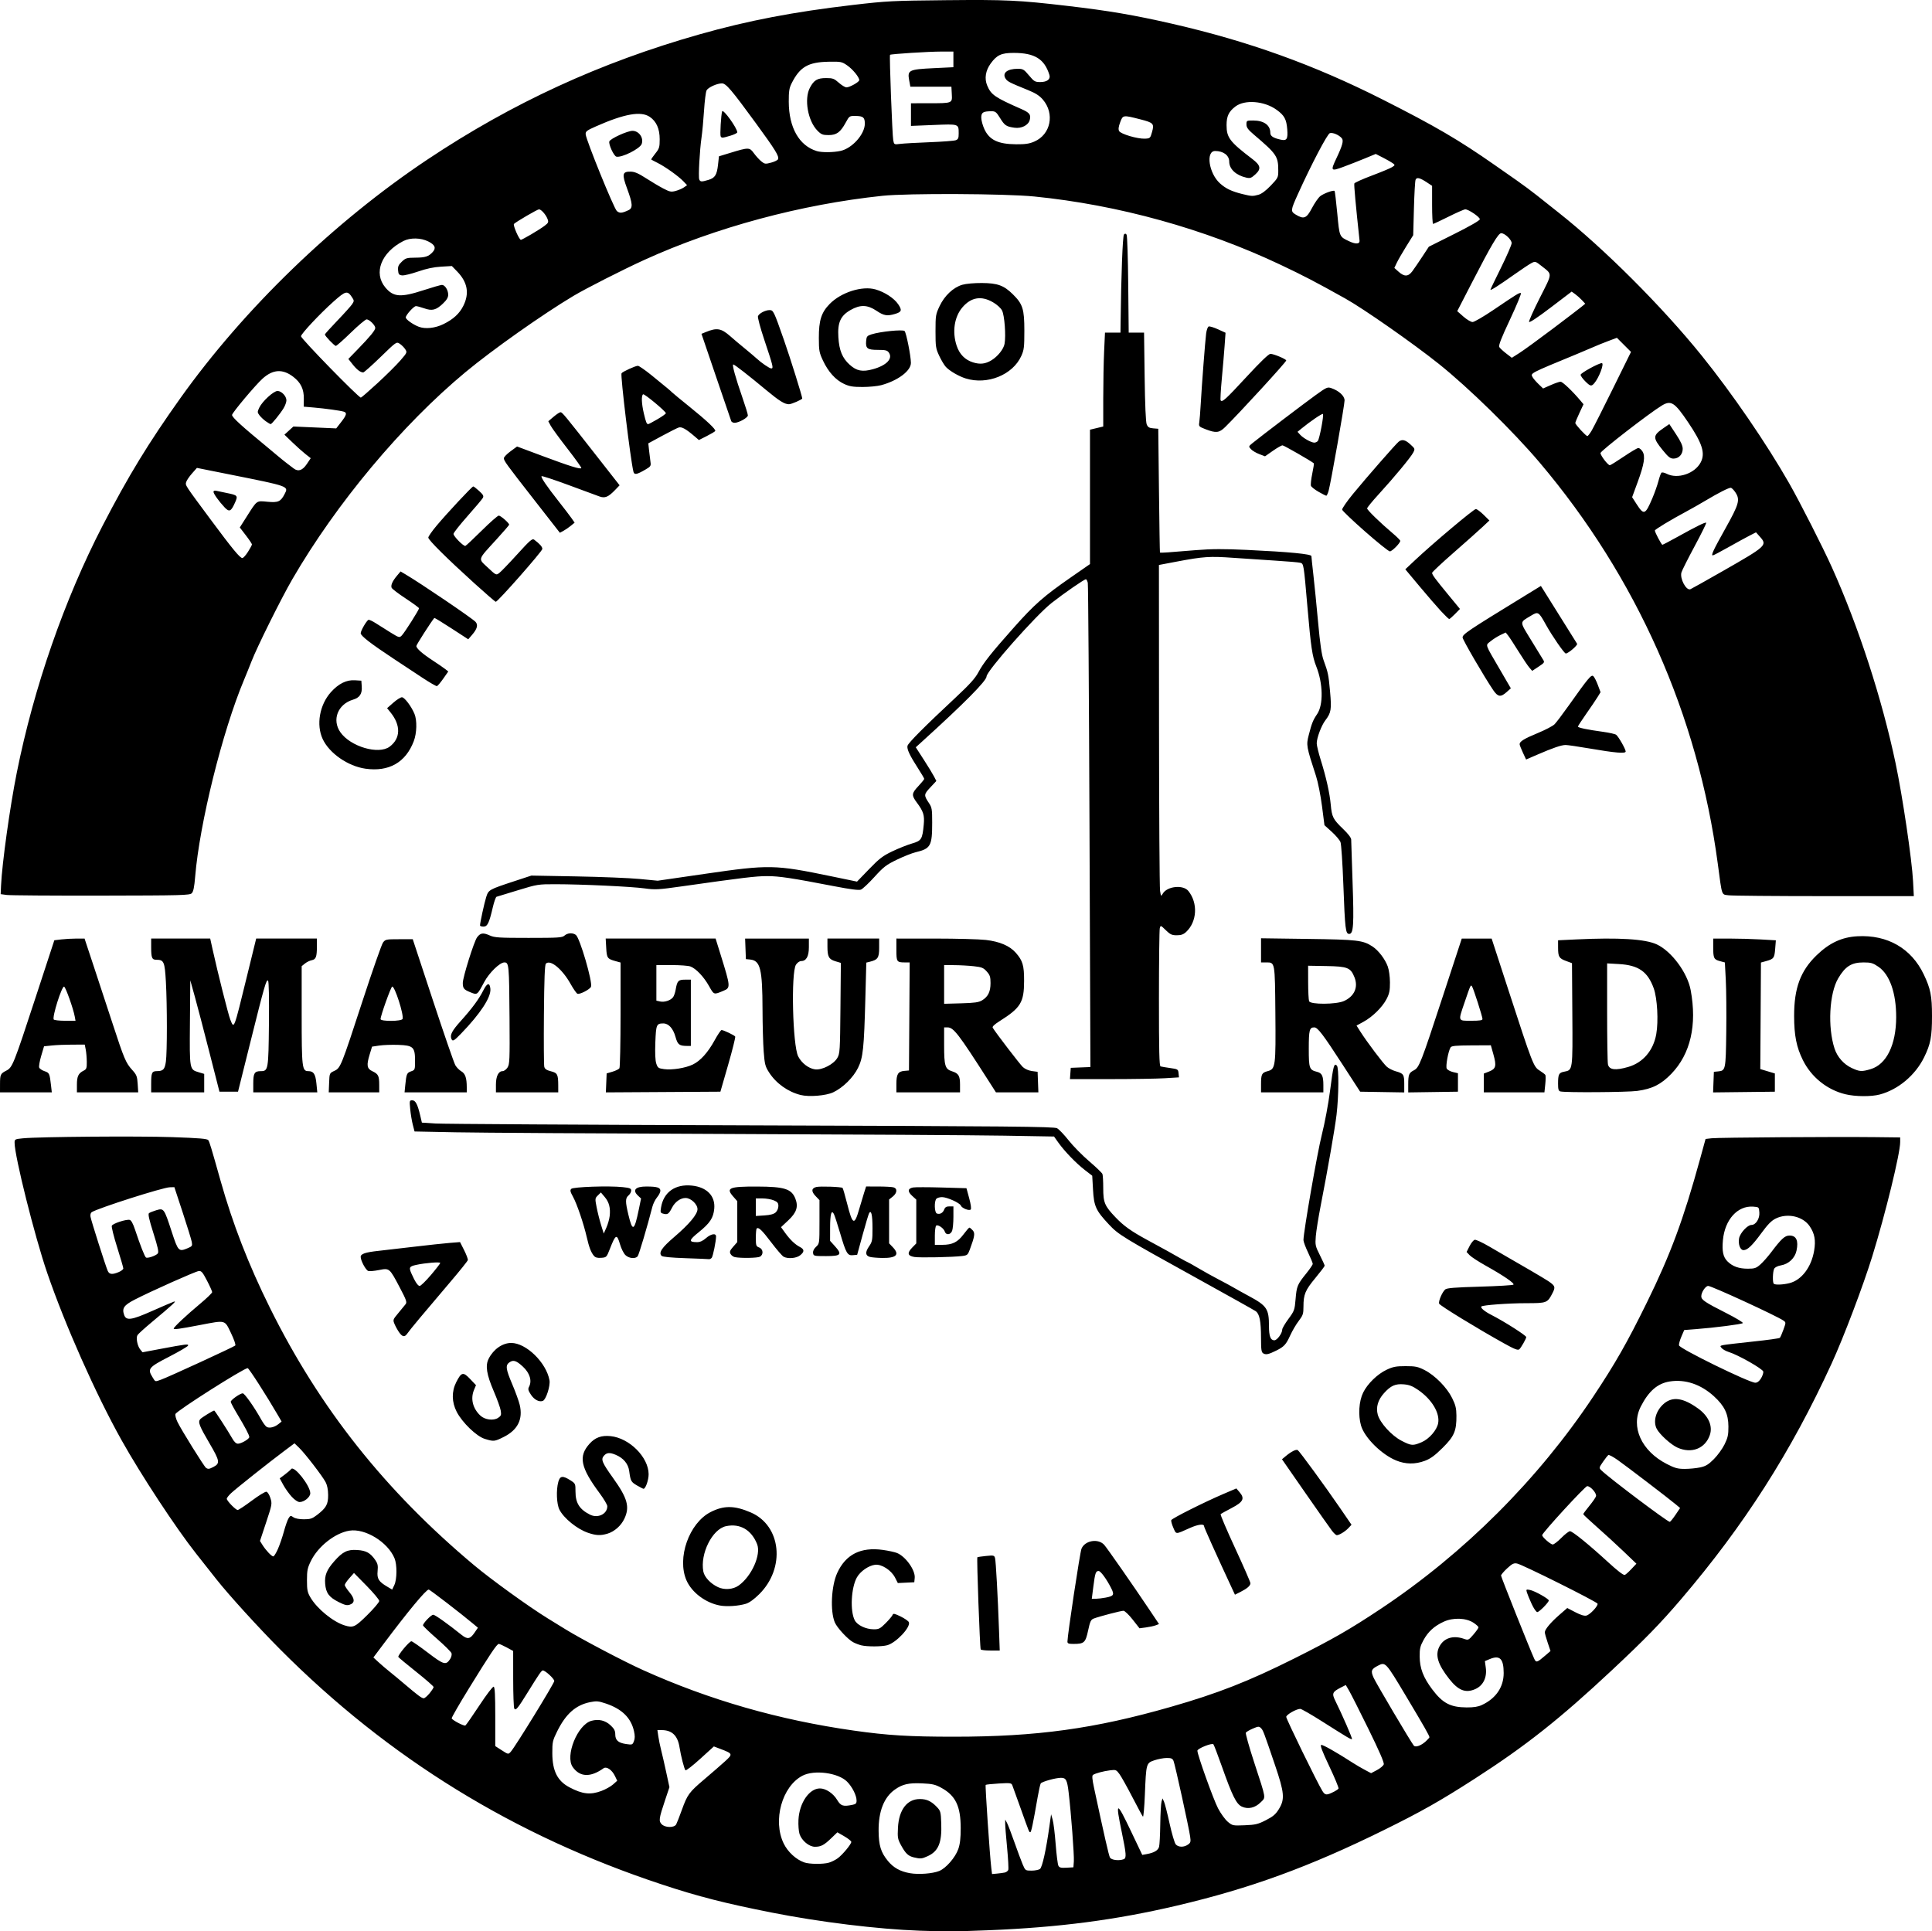 <?xml version="1.0" encoding="UTF-8" standalone="no"?>
<!-- Created with Inkscape (http://www.inkscape.org/) -->
<svg xmlns:dc="http://purl.org/dc/elements/1.1/" xmlns:cc="http://creativecommons.org/ns#" xmlns:rdf="http://www.w3.org/1999/02/22-rdf-syntax-ns#" xmlns:svg="http://www.w3.org/2000/svg" xmlns="http://www.w3.org/2000/svg" xmlns:sodipodi="http://sodipodi.sourceforge.net/DTD/sodipodi-0.dtd" xmlns:inkscape="http://www.inkscape.org/namespaces/inkscape" version="1.1" id="svg5807" width="1942.667" height="1942.198" viewBox="0 0 1942.667 1942.198" sodipodi:docname="Radio CLub.svg" inkscape:version="0.92.3 (2405546, 2018-03-11)">
  <defs id="defs5811"></defs>
  <path style="fill:#000000;stroke-width:1.333" d="m 924.667,1941.59 c -42.265,-1.547 -100.746,-8.724 -148.861,-18.268 -47.324,-9.387 -73.43,-16.06 -109.806,-28.067 -148.673,-49.072 -275.344,-127.073 -384.454,-236.738 -21.741,-21.851 -51.496,-54.561 -63.793,-70.126 -3.531,-4.469 -12.774,-16.169 -20.542,-26 -20.328,-25.729 -55.54,-79.314 -75.068,-114.236 -25.913,-46.341 -56.803,-115.882 -74.754,-168.289 -12.578,-36.72 -32.722,-117.17 -32.722,-130.681 0,-3.481 0.349,-3.667 8.333,-4.444 16.473,-1.605 115.72,-2.397 150.125,-1.199 27.72,0.965 35.38,1.619 36.336,3.099 1.298,2.011 2.897,7.304 12.252,40.543 12.277,43.622 28.2,84.634 49.695,128 50.047,100.969 115.878,183.975 205.309,258.874 17.345,14.527 55.179,41.842 73.95,53.389 4.767,2.932 12.867,7.922 18,11.088 16.249,10.022 58.421,32.197 78,41.013 66.906,30.128 136.498,50.097 212,60.83 33.774,4.801 55.748,6.139 100.742,6.133 83.13,-0.013 140.984,-7.978 217.799,-29.993 47.275,-13.549 78.299,-25.709 124.126,-48.653 38.722,-19.387 56.176,-29.411 87.328,-50.157 83.68,-55.725 157.93,-129.924 213.339,-213.192 22.24,-33.421 34.064,-54.164 53.967,-94.667 23.803,-48.441 36.712,-83.274 53.455,-144.23 l 5.556,-20.23 6.178,-0.705 c 6.798,-0.776 124.827,-1.582 164.511,-1.124 l 25,0.289 v 4.674 c 0,11.415 -14.735,71.77 -28.015,114.753 -9.243,29.916 -28.807,81.527 -40.904,107.906 -40.749,88.863 -87.893,162.676 -151.436,237.103 -20.837,24.406 -36.206,40.177 -69.646,71.466 -52.129,48.776 -86.519,75.994 -137.428,108.764 -35.294,22.719 -53.937,33.264 -91.906,51.984 -74.812,36.886 -134.209,58.556 -208,75.884 -61.523,14.447 -118.286,21.868 -189.333,24.752 -31.529,1.28 -44.439,1.364 -69.333,0.453 z m 19.669,-60.029 c 6.82,-2.729 16.271,-13.578 19.237,-22.083 1.752,-5.022 2.427,-10.858 2.427,-20.96 0,-22.133 -5.118,-32.788 -19.526,-40.655 -6.064,-3.311 -8.979,-3.98 -19.325,-4.441 -13.521,-0.602 -19.663,0.807 -27.39,6.284 -10.909,7.731 -16.474,21.891 -16.303,41.479 0.129,14.703 2.26,21.605 9.344,30.249 5.599,6.832 12.408,10.62 22.157,12.325 8.706,1.523 22.697,0.476 29.38,-2.198 z m -25.39,-13.689 c -5.693,-1.349 -8.399,-3.904 -12.909,-12.191 -3.373,-6.198 -3.64,-7.713 -3.116,-17.692 0.947,-18.04 9.172,-28.805 22.01,-28.805 6.896,0 11.563,2.178 17.07,7.966 3.759,3.951 4.027,4.946 4.453,16.531 0.715,19.447 -2.858,28.059 -13.682,32.975 -5.891,2.675 -7.186,2.789 -13.826,1.216 z m 91.241,15.259 c 1.569,-0.325 3.208,-1.516 3.642,-2.646 0.434,-1.131 -0.093,-11.186 -1.171,-22.345 -1.078,-11.159 -1.943,-22.089 -1.922,-24.289 l 0.038,-4 1.798,3.333 c 0.989,1.833 4.326,10.533 7.416,19.333 3.09,8.8 6.831,18.85 8.313,22.333 2.668,6.271 2.756,6.333 8.943,6.333 3.436,0 7.248,-0.75 8.471,-1.667 2.308,-1.73 6.203,-19.339 9.479,-42.849 l 1.693,-12.152 1.557,5.333 c 0.857,2.933 2.226,14.033 3.044,24.667 0.818,10.633 2.055,20.413 2.749,21.733 1.015,1.931 2.615,2.322 8.18,2 l 6.917,-0.4 0.433,-6 c 0.44,-6.102 -2.781,-48.764 -5.231,-69.285 -1.506,-12.614 -2.613,-14.715 -7.752,-14.715 -5.276,0 -19.221,3.884 -20.319,5.66 -0.524,0.848 -1.899,6.972 -3.056,13.608 -4.764,27.331 -6.458,35.399 -7.432,35.399 -1.205,0 -0.857,0.863 -9.967,-24.667 -3.925,-11 -7.579,-21.132 -8.12,-22.517 -0.897,-2.297 -2.081,-2.451 -13.56,-1.766 -6.917,0.413 -12.867,1.041 -13.223,1.397 -0.629,0.629 4.163,71.486 5.654,83.608 l 0.745,6.056 4.913,-0.454 c 2.702,-0.249 6.197,-0.719 7.766,-1.044 z m -176.798,-9.94 c 2.597,-0.722 6.644,-2.73 8.993,-4.463 4.887,-3.605 13.586,-14.113 13.605,-16.433 0.01,-0.856 -3.137,-3.38 -6.987,-5.607 l -7,-4.051 -6,5.787 c -7.376,7.114 -10.486,8.762 -16.533,8.762 -5.902,0 -13.309,-6.128 -15.526,-12.845 -0.855,-2.591 -1.337,-9.011 -1.07,-14.267 0.86,-16.957 10.848,-31.555 21.59,-31.555 5.905,0 13.296,4.9 17.241,11.43 3.785,6.267 5.943,6.974 15.465,5.07 3.408,-0.682 4.161,-1.471 4.137,-4.333 -0.043,-5.2 -4.389,-13.83 -9.578,-19.018 -8.918,-8.918 -32.94,-12.114 -44.797,-5.96 -20.572,10.678 -30.119,45.029 -18.935,68.133 4.123,8.518 12.444,16.193 20.672,19.069 5.17,1.807 18.677,1.961 24.722,0.282 z m 296.502,-3.483 c 2.946,-1.13 2.67,-5.049 -1.902,-27.075 -6.617,-31.88 -5.469,-31.964 9.427,-0.688 l 11.158,23.428 4.713,-0.868 c 7.293,-1.343 11.181,-3.678 12.19,-7.321 0.508,-1.833 1.043,-12.033 1.189,-22.667 0.146,-10.633 0.715,-20.833 1.263,-22.667 l 0.997,-3.333 1.525,3.333 c 0.839,1.833 3.362,11.721 5.607,21.973 2.245,10.252 5.044,19.702 6.219,21 2.668,2.949 8.164,3.037 12.22,0.196 2.747,-1.924 2.989,-2.85 2.183,-8.333 -1.428,-9.707 -15.225,-72.5 -16.663,-75.836 -1.059,-2.457 -2.324,-2.99 -6.988,-2.942 -3.132,0.032 -8.678,1.082 -12.324,2.333 -8.181,2.808 -8.231,2.99 -9.518,34.666 -0.515,12.682 -1.392,22.582 -1.948,22 -0.556,-0.582 -5.354,-9.458 -10.661,-19.725 -5.308,-10.267 -11.146,-20.69 -12.973,-23.163 -3.142,-4.253 -3.655,-4.454 -9.464,-3.712 -6.702,0.856 -14.564,2.963 -17.053,4.57 -1.191,0.769 -0.913,4.123 1.13,13.662 10.22,47.715 14.681,67.253 15.858,69.451 1.372,2.563 9.104,3.523 13.815,1.715 z m -449.958,-35.066 c 0.748,-1.398 3.272,-7.848 5.609,-14.333 5.668,-15.729 7.276,-17.919 22.858,-31.125 7.355,-6.233 16.595,-14.262 20.532,-17.842 8.165,-7.424 8.041,-7.772 -4.475,-12.528 l -6.647,-2.526 -13.774,12.513 c -7.575,6.882 -14.236,12.034 -14.802,11.448 -1.2,-1.243 -4.595,-14.41 -5.947,-23.065 -1.847,-11.828 -7.585,-17.333 -18.064,-17.333 h -4.194 l 0.928,6.333 c 0.51,3.483 1.774,9.633 2.807,13.667 1.034,4.033 3.34,14.097 5.125,22.364 l 3.246,15.03 -4.351,12.97 c -6.237,18.593 -6.598,21.157 -3.425,24.331 3.59,3.59 12.67,3.651 14.572,0.097 z m 592.93,-4.183 c 7.253,-3.7 9.832,-5.904 13.085,-11.176 6.116,-9.913 5.549,-16.394 -3.858,-44.099 -11.572,-34.081 -11.964,-35.112 -14.208,-37.356 -1.887,-1.887 -2.652,-1.838 -8.168,0.527 -3.348,1.435 -6.494,3.268 -6.992,4.074 -0.498,0.806 3.254,14.206 8.338,29.777 12.41,38.008 11.911,34.941 6.559,40.293 -5.631,5.631 -12.773,7.234 -18.999,4.265 -5.497,-2.622 -9.507,-10.707 -19.961,-40.246 -4.152,-11.733 -8.006,-21.81 -8.563,-22.392 -1.516,-1.583 -16.096,4.27 -16.096,6.462 0,4.13 16.111,49.085 20.766,57.943 2.734,5.202 7.13,11.273 9.769,13.489 4.7,3.948 5.049,4.021 17.047,3.54 10.809,-0.433 13.31,-1.032 21.282,-5.1 z m 68.719,-28.768 c 1.97,-1.002 3.918,-2.366 4.33,-3.031 0.411,-0.665 -3.749,-10.72 -9.246,-22.343 -7.337,-15.515 -9.492,-21.242 -8.106,-21.543 1.652,-0.359 15.171,7.321 32.183,18.282 2.975,1.917 8.225,4.979 11.667,6.805 l 6.257,3.319 5.963,-3.163 c 3.279,-1.74 6.328,-4.314 6.774,-5.721 0.544,-1.713 -4.534,-13.438 -15.373,-35.501 -8.902,-18.119 -17.675,-35.493 -19.497,-38.609 l -3.312,-5.665 -5.034,2.568 c -8.452,4.312 -9.133,5.93 -5.551,13.174 7.039,14.233 17.388,38.007 16.801,38.595 -0.727,0.727 -3.608,-0.975 -30.345,-17.929 -10.765,-6.826 -20.499,-12.411 -21.631,-12.411 -3.929,0 -14.129,5.832 -14.129,8.078 0,2.192 31.067,65.871 36.249,74.301 2.866,4.662 4.218,4.752 12,0.794 z m -736.817,-0.658 c 4.142,-1.55 9.404,-4.491 11.693,-6.536 l 4.161,-3.718 -2.257,-4.732 c -2.965,-6.218 -8.461,-9.94 -11.497,-7.785 -13.168,9.349 -23.728,8.946 -30.937,-1.179 -7.988,-11.218 4.784,-42.808 18.836,-46.592 7.365,-1.983 13.937,-0.391 19.314,4.68 3.52,3.32 4.589,5.408 4.589,8.964 0,5.93 2.963,8.56 10.977,9.745 6.062,0.896 6.368,0.783 7.791,-2.882 1.069,-2.755 1.083,-5.57 0.051,-10.131 -3.029,-13.377 -12.096,-22.275 -28.245,-27.715 -7.454,-2.511 -9.457,-2.692 -15.769,-1.425 -14.532,2.918 -24.485,11.722 -33.225,29.387 -4.585,9.267 -4.91,10.738 -4.873,22 0.059,17.787 5.104,27.851 17.168,34.242 13.086,6.933 21.081,7.845 32.224,3.676 z m -91.089,-39.515 c 4.47,-4.992 43.658,-68.748 43.658,-71.027 0,-2.281 -9.073,-10.65 -11.525,-10.63 -1.321,0.013 -3.822,3.637 -15.164,21.991 -10.076,16.306 -12.049,18.693 -13.526,16.365 -0.593,-0.934 -1.087,-14.353 -1.098,-29.82 l -0.02,-28.121 -6.514,-3.545 c -3.583,-1.95 -7.16,-3.545 -7.95,-3.545 -1.896,0 -8.617,10.02 -30.158,44.963 -9.815,15.921 -17.559,29.411 -17.21,29.977 1.333,2.156 12.481,7.895 13.78,7.092 0.749,-0.463 7.09,-9.551 14.092,-20.197 7.168,-10.898 13.436,-19.115 14.345,-18.805 1.198,0.409 1.614,8.176 1.614,30.142 v 29.591 l 6,3.866 c 7.216,4.65 7.062,4.623 9.676,1.704 z m 920.038,-10.418 c 1.991,-1.846 3.62,-3.662 3.62,-4.036 0,-1.544 -5.307,-10.867 -23.651,-41.547 -20.511,-34.304 -20.563,-34.36 -28.178,-30.421 -6.72,3.475 -7.348,5.215 -4.335,12.026 2.401,5.428 37.269,64.358 40.411,68.297 1.678,2.104 7.404,0.065 12.133,-4.32 z M 1490,1714.647 c 14.178,-6.587 22.013,-18.072 21.98,-32.218 -0.033,-14.363 -3.88,-18.218 -13.971,-14.002 l -4.93,2.06 0.904,6.573 c 1.365,9.924 -2.604,18.035 -10.544,21.547 -9.741,4.309 -17.101,1.423 -26.299,-10.31 -11.409,-14.553 -14.238,-23.876 -9.833,-32.395 4.495,-8.692 13.818,-11.643 24.749,-7.832 4.328,1.509 4.596,1.387 9.529,-4.333 2.792,-3.237 5.07,-6.486 5.063,-7.219 -0.013,-0.733 -2.256,-2.808 -4.996,-4.61 -7.538,-4.956 -20.443,-5.415 -29.942,-1.067 -9.522,4.359 -15.691,9.98 -20.396,18.585 -3.272,5.984 -3.866,8.55 -3.803,16.425 0.096,11.88 3.613,21.072 12.665,33.095 10.445,13.874 18.268,17.98 34.492,18.103 7.074,0.053 11.561,-0.649 15.333,-2.402 z M 431.903,1702.88 c 2.253,-2.734 4.097,-5.584 4.097,-6.333 -3e-4,-0.75 -7.802,-7.573 -17.338,-15.164 -9.536,-7.591 -17.686,-14.366 -18.113,-15.056 -0.919,-1.486 10.987,-15.809 13.141,-15.809 0.816,0 8.238,5.15 16.495,11.445 16.086,12.264 18.218,12.877 22.434,6.442 1.204,-1.838 1.835,-4.46 1.401,-5.828 -0.434,-1.367 -7.066,-7.958 -14.737,-14.646 -7.672,-6.689 -13.948,-12.722 -13.948,-13.407 0,-2.165 8.187,-10.672 10.27,-10.672 1.802,0 14.691,9.146 28.298,20.081 6.185,4.971 8.774,4.54 13.371,-2.225 l 3.272,-4.814 -4.605,-3.856 c -12.251,-10.257 -43.771,-34.519 -44.847,-34.519 -2.67,0 -20.595,21.597 -45.774,55.15 l -9.868,13.15 5.275,4.85 c 2.901,2.667 7.916,6.95 11.144,9.517 3.228,2.567 10.128,8.29 15.333,12.718 13.149,11.186 16.889,13.949 18.88,13.949 0.948,0 3.567,-2.237 5.82,-4.97 z m 1121.968,-38.068 5.205,-4.475 -2.871,-8.502 c -1.579,-4.676 -2.871,-9.326 -2.871,-10.332 0,-2.846 5.935,-9.949 14.638,-17.519 l 7.938,-6.904 8.058,4.194 c 5.431,2.826 9.092,3.934 11.23,3.397 3.643,-0.914 11.817,-9.643 11.186,-11.945 -0.519,-1.894 -75.411,-39.28 -80.874,-40.373 -3.306,-0.661 -4.894,0.107 -10.051,4.86 -3.368,3.105 -6.124,6.369 -6.124,7.254 0,1.441 29.248,74.768 33.371,83.663 1.911,4.124 2.832,3.85 11.167,-3.317 z m -13.824,-51.962 c -2.097,-4.583 -4.234,-9.772 -4.749,-11.531 -0.88,-3.006 -0.682,-3.146 3.32,-2.346 4.601,0.92 18.715,8.852 18.715,10.517 0,1.932 -9.649,11.692 -11.559,11.692 -1.053,0 -3.63,-3.749 -5.728,-8.333 z m -1170.643,11.217 c 6.561,-6.481 11.93,-12.818 11.93,-14.083 0,-1.265 -5.715,-8.113 -12.699,-15.217 l -12.699,-12.917 -4.634,5.222 c -2.549,2.872 -4.634,5.965 -4.634,6.874 0,0.908 2.13,4.201 4.732,7.316 5.483,6.563 5.606,10.616 0.376,12.447 -2.867,1.004 -5.057,0.491 -11.274,-2.64 -9.674,-4.872 -12.77,-9.061 -13.537,-18.313 -0.71,-8.556 1.504,-14.033 9.21,-22.788 8.374,-9.513 13.142,-11.848 22.926,-11.225 9.126,0.581 13.307,2.894 18.263,10.104 2.427,3.53 2.856,5.588 2.322,11.138 -0.738,7.678 1.064,10.559 9.824,15.708 l 4.843,2.847 2.157,-4.546 c 2.74,-5.774 2.837,-20.603 0.176,-26.97 -6.83,-16.347 -29.579,-30.255 -45.352,-27.727 -14.403,2.308 -31.543,15.823 -38.752,30.554 -3.396,6.94 -3.915,9.501 -3.915,19.333 0,9.856 0.46,12.116 3.528,17.333 6.708,11.407 22.81,24.527 34.472,28.087 8.483,2.59 10.3,1.748 22.737,-10.536 z m 1270.707,-45.884 5.337,-5.667 -13.057,-12.489 c -7.181,-6.869 -19.207,-17.891 -26.724,-24.493 -7.517,-6.602 -13.667,-12.386 -13.667,-12.853 0,-0.467 2.706,-4.146 6.013,-8.174 3.307,-4.028 6.365,-8.43 6.796,-9.782 0.924,-2.899 -5.424,-10.208 -8.867,-10.208 -2.07,0 -45.276,47.074 -45.276,49.329 0,1.889 8.485,9.338 10.636,9.338 1.172,0 5.085,-3 8.697,-6.667 3.611,-3.667 7.5,-6.667 8.641,-6.667 2.54,0 19.184,13.523 38.672,31.42 8.808,8.089 14.611,12.58 16.253,12.58 0.664,0 3.608,-2.55 6.544,-5.667 z M 279.445,1557.726 c 1.814,-4.102 4.538,-12.052 6.053,-17.667 1.515,-5.615 3.623,-11.576 4.684,-13.246 1.788,-2.815 2.142,-2.888 4.837,-1 1.783,1.249 5.849,2.037 10.508,2.037 6.527,0 8.397,-0.612 13.246,-4.333 9.247,-7.096 11.236,-10.674 11.172,-20.098 -0.036,-5.359 -0.919,-9.866 -2.527,-12.902 -3.319,-6.268 -20.734,-28.883 -26.596,-34.538 l -4.705,-4.539 -10.391,7.777 c -15.845,11.859 -48.519,37.809 -53.391,42.403 -2.383,2.247 -4.333,4.744 -4.333,5.547 0,2.083 9,11.354 10.997,11.328 0.918,-0.013 7.311,-4.238 14.206,-9.392 6.895,-5.154 13.495,-9.189 14.667,-8.967 1.192,0.226 2.959,3.018 4.01,6.334 1.833,5.784 1.727,6.391 -4.295,24.559 l -6.175,18.628 2.568,4.096 c 3.356,5.353 9.107,11.43 10.817,11.43 0.744,0 2.837,-3.356 4.651,-7.458 z m 13.906,-52.524 c -2.699,-2.923 -6.521,-8.281 -8.495,-11.907 l -3.588,-6.593 5.033,-3.759 c 2.768,-2.068 5.693,-4.603 6.5,-5.633 2.959,-3.78 19.2,16.82 19.2,24.354 0,3.86 -6.06,8.853 -10.744,8.853 -1.788,0 -4.981,-2.147 -7.905,-5.315 z m 1391.304,18.315 4.725,-7 -4.356,-3.652 c -7.074,-5.931 -49.742,-38.531 -58.498,-44.695 -4.438,-3.124 -8.614,-5.343 -9.28,-4.932 -0.666,0.412 -3.09,3.48 -5.387,6.818 -4.076,5.924 -4.116,6.128 -1.684,8.538 7.546,7.475 66.073,51.573 68.79,51.831 0.53,0.051 3.091,-3.058 5.69,-6.908 z M 214.638,1475.198 c 6.814,-3.524 6.4,-6.038 -3.883,-23.567 -10.371,-17.68 -11.855,-21.516 -9.443,-24.423 1.354,-1.632 12.811,-8.692 14.105,-8.692 0.59,0 14.112,20.899 17.901,27.667 2.139,3.82 4.071,5.665 5.927,5.662 3.344,0 11.421,-4.741 11.421,-6.695 0,-1.957 -3.977,-9.55 -11.906,-22.734 -3.716,-6.178 -6.757,-11.901 -6.758,-12.718 0,-1.848 9.449,-8.515 12.069,-8.513 1.873,0 11.842,14.152 18.595,26.396 1.833,3.324 4.29,6.633 5.46,7.353 2.668,1.642 7.931,0.376 11.944,-2.873 l 3.075,-2.49 -3.795,-6.527 c -11.517,-19.807 -29.117,-47.193 -30.33,-47.193 -3.87,0 -71.338,42.868 -72.586,46.12 -0.457,1.19 0.463,4.824 2.042,8.076 3.922,8.072 26.835,44.902 28.692,46.117 2.137,1.399 3.15,1.268 7.468,-0.965 z m 1494.881,0.488 c 5.647,-1.211 8.29,-2.806 13.81,-8.333 3.755,-3.76 8.591,-10.436 10.749,-14.836 3.303,-6.738 3.915,-9.578 3.876,-18 -0.059,-12.598 -3.913,-20.649 -14.536,-30.358 -13.22,-12.082 -28.959,-17.353 -44.486,-14.899 -12.218,1.931 -21.195,9.721 -29.109,25.257 -10.348,20.314 0.621,44.584 26.061,57.666 8.229,4.232 11.024,5 18.187,5 4.655,0 11.607,-0.674 15.448,-1.498 z m -22.852,-19.934 c -6.551,-2.955 -17.764,-13.123 -20.771,-18.835 -3.971,-7.544 -0.775,-18.618 7.348,-25.452 8.71,-7.329 19.344,-5.771 34.292,5.026 10.424,7.53 14.85,17.581 11.733,26.647 -4.698,13.667 -18.462,18.992 -32.601,12.614 z m 84.043,-69.568 c 1.469,-2.383 2.51,-5.461 2.314,-6.84 -0.378,-2.659 -25.282,-16.813 -34.668,-19.703 -2.738,-0.843 -5.93,-2.584 -7.092,-3.869 -1.961,-2.167 -1.841,-2.393 1.645,-3.131 2.067,-0.437 15.457,-2.021 29.753,-3.521 14.297,-1.499 26.451,-3.182 27.009,-3.74 0.558,-0.558 2.186,-4.28 3.619,-8.272 2.593,-7.224 2.592,-7.267 -0.049,-9.114 -6.667,-4.663 -72.163,-34.81 -75.627,-34.81 -2.696,0 -6.946,6.393 -6.946,10.448 0,3.524 3.696,6.005 25.111,16.855 9.778,4.954 17.278,9.49 16.667,10.08 -1.179,1.138 -28.007,4.579 -47.356,6.074 l -11.578,0.895 -2.834,6.588 c -1.559,3.623 -2.649,7.594 -2.422,8.824 0.607,3.292 70.622,37.569 76.74,37.569 1.999,0 3.962,-1.489 5.715,-4.333 z m -1608.544,1.171 c 6.963,-2.465 72.853,-32.794 74.366,-34.23 0.698,-0.662 -1.087,-5.902 -4.272,-12.539 -6.476,-13.497 -4.974,-13.097 -30.722,-8.178 -21.541,4.115 -26.871,4.839 -26.871,3.648 0,-1.442 12.43,-13.121 26.333,-24.742 6.783,-5.67 12.332,-11.019 12.33,-11.886 -10e-4,-0.867 -2.337,-6.076 -5.19,-11.576 -4.433,-8.548 -5.643,-9.946 -8.33,-9.63 -3.423,0.403 -47.493,20.067 -64.157,28.626 -11.103,5.703 -13.2,8.712 -10.82,15.524 2.084,5.966 7.297,5.234 27.969,-3.929 10.193,-4.518 20.032,-8.74 21.865,-9.383 3.645,-1.277 -0.298,2.389 -22.556,20.974 -6.906,5.766 -13.141,11.436 -13.856,12.6 -1.697,2.761 -0.123,10.941 2.787,14.481 l 2.291,2.787 17.333,-3.261 c 26.781,-5.039 29.064,-5.315 28.442,-3.448 -0.299,0.896 -8.92,5.947 -19.159,11.225 -20.598,10.617 -21.807,12.099 -16.663,20.434 3.111,5.041 2.333,4.821 8.879,2.504 z m 1637.166,-96.976 c 12.181,-3.067 22.028,-16.024 24.815,-32.65 1.755,-10.474 0.535,-17.175 -4.477,-24.578 -6.741,-9.957 -22.216,-13.512 -33.997,-7.809 -4.38,2.12 -8,5.773 -14.505,14.636 -9.313,12.688 -14.051,17.205 -18.046,17.205 -3.307,0 -5.544,-5.993 -4.437,-11.891 1.004,-5.353 8.478,-13.442 12.42,-13.442 4.419,0 8.421,-6.332 7.961,-12.594 -0.394,-5.364 -0.443,-5.409 -6.248,-5.825 -15.659,-1.121 -28.459,13.049 -30.381,33.633 -1.046,11.201 0.197,17.054 4.546,21.403 5.078,5.078 11.469,7.383 20.469,7.383 6.843,0 8.374,-0.513 12.591,-4.215 2.64,-2.318 7.556,-7.868 10.924,-12.333 10.312,-13.671 13.739,-16.785 18.466,-16.785 6.799,0 9.147,5.105 6.993,15.203 -1.604,7.519 -7.914,13.472 -15.668,14.782 -3.242,0.548 -5.993,1.921 -6.774,3.381 -1.482,2.768 -1.792,13.714 -0.427,15.079 1.354,1.354 9.242,1.062 15.776,-0.583 z M 119.376,1279.252 c 2.543,-1.062 4.624,-2.697 4.624,-3.632 0,-0.935 -2.785,-10.512 -6.188,-21.282 -3.404,-10.77 -5.832,-20.511 -5.397,-21.646 0.862,-2.246 14.162,-6.642 17.925,-5.924 1.556,0.297 3.354,3.533 5.426,9.763 5.355,16.1 9.75,27.275 11.041,28.073 1.69,1.045 9.951,-1.788 11.835,-4.058 1.172,-1.412 0.156,-6.143 -4.413,-20.557 -4.322,-13.633 -5.523,-19.059 -4.416,-19.96 0.836,-0.68 4.143,-2.016 7.348,-2.968 7.553,-2.243 7.844,-1.839 15.432,21.397 6.516,19.953 7.098,20.561 16.086,16.805 4.601,-1.922 4.895,-2.378 4.138,-6.412 -0.448,-2.389 -4.565,-15.741 -9.149,-29.672 l -8.335,-25.329 -4.677,0.123 c -6.984,0.184 -72.057,20.958 -78.451,25.045 -1.063,0.679 -1.545,2.579 -1.182,4.656 0.732,4.19 15.335,50.039 17.338,54.436 1.619,3.553 4.521,3.854 11.015,1.141 z m 866.748,379.467 c -0.863,-1.395 -4.144,-91.989 -3.357,-92.671 0.311,-0.27 4.25,-0.858 8.753,-1.308 7.661,-0.765 8.24,-0.627 9.011,2.147 0.844,3.033 2.771,38.151 4.022,73.298 l 0.7,19.667 h -9.215 c -5.069,0 -9.53,-0.509 -9.915,-1.132 z m -120.124,-4.115 c -2.2,-0.536 -5.819,-1.922 -8.042,-3.08 -5.353,-2.79 -16.327,-14.628 -18.572,-20.034 -4.742,-11.419 -3.502,-36.654 2.439,-49.631 8.551,-18.678 23.627,-26.3 45.891,-23.204 5.64,0.785 12.112,2.202 14.382,3.151 8.701,3.636 18.392,17.345 17.658,24.981 l -0.422,4.397 -8.275,0.396 -8.274,0.395 -2.788,-5.464 c -3.815,-7.478 -13.575,-13.739 -20.125,-12.909 -6.548,0.83 -14.818,6.582 -18.256,12.7 -5.815,10.347 -6.994,33.771 -2.168,43.102 2.561,4.951 11.157,9.045 19.077,9.084 5.234,0.027 6.526,-0.645 12.139,-6.304 3.455,-3.483 6.561,-7.207 6.901,-8.275 0.504,-1.58 2.005,-1.263 8.065,1.702 4.095,2.004 7.811,4.595 8.258,5.758 1.917,4.996 -12.779,20.641 -21.723,23.125 -5.457,1.516 -20.135,1.577 -26.164,0.109 z m 207.333,-3.731 c 0,-6.41 12.578,-89.627 14.118,-93.403 3.391,-8.317 16.754,-10.618 22.83,-3.932 2.842,3.127 29.131,40.854 45.524,65.33 l 9.611,14.351 -3.323,1.263 c -1.827,0.695 -6.241,1.65 -9.809,2.124 l -6.486,0.86 -6.922,-8.808 c -3.807,-4.844 -7.962,-8.806 -9.232,-8.804 -2.555,0 -24.321,5.691 -29.76,7.776 -2.994,1.148 -3.758,2.754 -5.796,12.187 -2.636,12.201 -3.93,13.367 -14.842,13.367 -4.721,0 -5.913,-0.466 -5.913,-2.311 z m 38.441,-44.254 c 8.264,-1.597 8.946,-2.792 5.485,-9.609 -4.603,-9.068 -10.534,-17.159 -12.578,-17.159 -2.869,0 -3.536,1.96 -5.266,15.457 l -1.607,12.543 4.096,-0.059 c 2.253,-0.032 6.694,-0.56 9.87,-1.174 z m -387.79,7.969 c -14.347,-2.604 -28.256,-13 -33.64,-25.142 -9.97,-22.488 2.502,-57.871 24.292,-68.913 13.287,-6.733 23.956,-6.609 40.324,0.467 30.663,13.257 35.022,55.875 8.411,82.218 -5.224,5.171 -10.003,8.599 -13.41,9.618 -7.536,2.255 -18.961,3.025 -25.977,1.751 z m 18.729,-20.103 c 13.052,-9.294 22.753,-31.023 18.578,-41.612 -5.681,-14.409 -17.221,-21.087 -31.264,-18.092 -13.796,2.942 -26.172,27.664 -22.813,45.569 1.054,5.619 7.255,12.236 14.756,15.745 6.519,3.05 15.136,2.381 20.743,-1.611 z m 496.144,2.949 c -16.149,-34.677 -28.19,-61.466 -28.19,-62.719 0,-2.553 -6.155,-1.726 -14.295,1.92 -14.728,6.597 -13.531,6.613 -16.553,-0.219 -1.482,-3.351 -2.416,-6.821 -2.075,-7.711 0.695,-1.81 33.074,-18.06 52.666,-26.431 l 12.753,-5.449 3.158,3.672 c 5.562,6.466 3.88,9.886 -7.877,16.02 -5.622,2.933 -10.605,5.716 -11.073,6.184 -0.468,0.468 6.082,15.837 14.556,34.153 8.474,18.316 15.407,34.19 15.407,35.276 0,2.529 -3.26,5.369 -10.116,8.815 l -5.45,2.738 z m -647.747,-56.051 c -10.881,-3.76 -24.083,-14.459 -28.56,-23.145 -2.888,-5.603 -3.464,-19.707 -1.146,-28.053 1.686,-6.071 4.367,-6.441 11.956,-1.65 5.231,3.302 5.307,3.465 5.307,11.4 0,11.545 3.971,17.888 14.55,23.241 7.941,4.018 17.45,-0.589 17.45,-8.454 0,-1.451 -3.489,-7.344 -7.753,-13.095 -19.252,-25.966 -21.515,-37.128 -10.088,-49.776 5.705,-6.315 11.966,-8.565 21.183,-7.614 18.868,1.948 38.063,21.15 38.195,38.211 0.045,5.817 -3.054,14.737 -5.121,14.737 -0.467,0 -3.412,-1.502 -6.544,-3.338 -6.06,-3.552 -6.482,-4.331 -7.878,-14.571 -0.991,-7.268 -5.777,-12.993 -13.618,-16.288 -5.882,-2.472 -8.879,-2.264 -11.661,0.81 -3.413,3.772 -2.17,6.845 9.191,22.72 14.409,20.134 16.828,28.881 11.262,40.72 -3.336,7.096 -9.974,12.967 -17.064,15.091 -6.934,2.078 -11.554,1.855 -19.66,-0.946 z m 748.308,-1.865 c -1.849,-2.383 -13.936,-19.562 -26.859,-38.175 l -23.496,-33.842 3.802,-3.181 c 5.513,-4.612 10.419,-7.074 12.034,-6.038 1.84,1.18 27.458,36.243 42.365,57.986 l 11.712,17.083 -3.155,3.377 c -3.21,3.436 -9.265,7.124 -11.698,7.124 -0.739,0 -2.856,-1.95 -4.705,-4.333 z m 64.344,-70.844 c -14.705,-6.048 -31.703,-22.956 -35.212,-35.025 -3.023,-10.398 -2.137,-24.459 2.088,-33.131 4.362,-8.954 14.385,-18.71 23.714,-23.082 6.421,-3.009 9.466,-3.584 18.981,-3.584 9.89,0 12.316,0.498 19.045,3.907 10.488,5.314 22.521,17.529 27.768,28.189 3.443,6.995 4.253,10.293 4.316,17.59 0.135,15.442 -2.201,20.89 -13.934,32.508 -7.802,7.725 -12.111,10.873 -17.795,13 -9.839,3.681 -19.418,3.558 -28.972,-0.371 z m 25.753,-18.361 c 7.57,-3.256 15.255,-12.104 16.561,-19.065 1.917,-10.22 -6.342,-23.997 -20.044,-33.434 -5.672,-3.906 -9.012,-5.213 -14.484,-5.667 -8.55,-0.709 -13.072,1.307 -19.91,8.876 -6.11,6.763 -8.274,14.184 -6.287,21.563 2.228,8.272 13.871,21.094 23.852,26.266 9.876,5.118 11.534,5.237 20.311,1.461 z m -942.1,-3.334 c -8.236,-2.528 -22.583,-16.35 -28.165,-27.135 -5.079,-9.814 -5.259,-20.498 -0.503,-29.868 5.177,-10.2 6.949,-10.609 13.957,-3.228 l 5.913,6.23 -1.975,4.728 c -3.726,8.918 -1.297,18.712 6.431,25.923 4.497,4.196 13.093,5.296 17.716,2.267 3.081,-2.018 3.412,-2.921 2.703,-7.355 -0.445,-2.78 -3.61,-11.572 -7.034,-19.538 -7.213,-16.778 -8.611,-25.69 -5.115,-32.599 4.842,-9.57 13.862,-15.885 22.687,-15.885 15.037,0 35.254,19.711 38.489,37.526 1.005,5.532 -3.479,19.492 -6.652,20.71 -3.74,1.435 -8.603,-1.064 -11.97,-6.152 -2.78,-4.2 -3.165,-5.716 -2.003,-7.887 3.235,-6.044 0.878,-13.9 -6.109,-20.367 -6.434,-5.955 -9.477,-7.005 -13.209,-4.56 -4.565,2.991 -4.149,6.628 2.564,22.41 3.195,7.51 6.55,16.787 7.457,20.616 3.404,14.371 -1.984,25.192 -16.04,32.215 -9.376,4.685 -10.018,4.751 -19.144,1.95 z m 782.918,-85.911 c -1.99,-1.149 -2.338,-3.451 -2.365,-15.615 -0.039,-17.072 -1.48,-24.241 -5.417,-26.934 -1.608,-1.1 -28.19,-15.968 -59.071,-33.039 -74.796,-41.349 -78.796,-43.797 -88.523,-54.196 -13.061,-13.962 -14.956,-18.104 -15.898,-34.747 l -0.803,-14.178 -7.461,-5.759 c -8.709,-6.723 -20.401,-18.83 -26.593,-27.54 l -4.356,-6.127 -50.256,-0.867 c -27.641,-0.477 -153.756,-1.248 -280.256,-1.713 -126.5,-0.465 -248.562,-1.218 -271.248,-1.673 l -41.248,-0.827 -1.737,-6.667 c -0.955,-3.667 -2.13,-10.717 -2.61,-15.667 -0.838,-8.642 -0.757,-9 2.053,-9 3.267,0 5.378,4.071 8.058,15.546 l 1.607,6.879 13.563,0.885 c 7.46,0.487 150.363,1.327 317.563,1.866 260.858,0.842 304.505,1.254 307.559,2.903 1.958,1.057 7.192,6.536 11.632,12.175 4.44,5.639 13.723,15.087 20.629,20.994 6.906,5.907 12.922,11.692 13.368,12.855 0.446,1.163 0.811,7.525 0.811,14.137 0,14.667 1.375,17.93 12.439,29.512 8.191,8.575 15.615,13.868 31.751,22.637 20.357,11.063 24.911,13.58 32.215,17.802 4.256,2.46 7.989,4.474 8.295,4.474 0.306,0 5.224,2.764 10.928,6.143 5.704,3.378 14.872,8.472 20.372,11.319 5.5,2.847 12.4,6.588 15.333,8.315 2.933,1.726 9.533,5.393 14.667,8.147 18.59,9.975 20.645,13.008 20.659,30.498 0.013,10.224 1.535,14.246 5.407,14.246 2.788,0 7.92,-7.025 7.928,-10.853 0,-1.203 2.809,-5.995 6.235,-10.65 5.941,-8.071 6.274,-8.996 7.182,-19.951 1.074,-12.971 1.806,-14.72 10.806,-25.859 3.547,-4.389 6.448,-8.691 6.448,-9.558 0,-0.868 -2.1,-5.959 -4.667,-11.315 -2.567,-5.356 -4.667,-11.009 -4.667,-12.563 0,-8.122 13.933,-88.094 18.453,-105.916 2.954,-11.646 6.575,-30.983 8.297,-44.304 3.272,-25.308 4.035,-28.119 6.861,-25.274 2.112,2.126 1.912,30.453 -0.351,49.578 -1.57,13.267 -8.864,55.069 -15.937,91.333 -2.288,11.733 -4.499,25.547 -4.912,30.697 -0.708,8.829 -0.475,9.911 4.085,18.967 2.66,5.282 4.836,10.083 4.836,10.669 0,0.586 -4.213,6.151 -9.362,12.367 -10.22,12.337 -11.953,16.505 -11.964,28.776 0,7.284 -0.511,8.802 -4.791,14.406 -2.631,3.445 -6.47,9.983 -8.53,14.528 -4.15,9.153 -6.188,11.371 -14.02,15.264 -7.651,3.803 -10.358,4.402 -13,2.875 z m 241.572,-10.361 c -26.854,-14.95 -64.073,-37.74 -64.823,-39.692 -0.902,-2.351 3.063,-11.64 6.101,-14.294 1.653,-1.444 9.682,-2.091 34.815,-2.807 17.967,-0.512 33.175,-1.423 33.796,-2.026 1.373,-1.331 -9.854,-9.02 -27.796,-19.038 -7.333,-4.095 -14.678,-8.877 -16.322,-10.629 l -2.989,-3.184 2.989,-5.926 c 1.644,-3.259 4.008,-6.114 5.253,-6.344 1.245,-0.23 7.845,2.856 14.667,6.858 6.821,4.002 14.503,8.47 17.069,9.929 15.314,8.706 38.58,22.379 42,24.683 7.042,4.743 7.527,6.007 4.551,11.841 -5.251,10.293 -5.621,10.437 -26.884,10.463 -17.807,0.021 -43.369,1.901 -44.759,3.292 -1.286,1.286 3.186,5.031 10.346,8.667 12.407,6.3 34.746,20.531 34.746,22.136 0,1.563 -5.305,10.866 -6.997,12.27 -1.465,1.216 -4.8,-0.096 -15.764,-6.199 z m -1110.508,-10.764 c -1.531,-2.15 -3.619,-5.897 -4.641,-8.326 -1.816,-4.318 -1.733,-4.566 3.714,-11.091 3.064,-3.671 6.372,-7.708 7.351,-8.972 1.546,-1.996 0.787,-4.184 -5.786,-16.667 -10.442,-19.832 -10.387,-19.785 -21.068,-17.662 -4.74,0.942 -9.57,1.348 -10.733,0.901 -2.529,-0.97 -7.569,-10.407 -7.569,-14.17 0,-3.034 4.773,-4.64 18,-6.057 4.4,-0.471 20,-2.279 34.667,-4.017 14.667,-1.738 31.296,-3.529 36.955,-3.98 l 10.288,-0.82 4.121,8.164 c 2.267,4.49 3.937,8.968 3.712,9.95 -0.225,0.983 -8.209,10.94 -17.743,22.127 -25.982,30.49 -40.734,48.179 -42.97,51.528 -2.689,4.027 -4.962,3.778 -8.299,-0.909 z m 31.901,-57.757 c 5.152,-6.05 9.367,-11.498 9.368,-12.106 2e-4,-1.284 -15.092,-0.057 -24.333,1.977 -6.752,1.487 -7.333,2.57 -4.637,8.642 3.702,8.336 6.462,12.486 8.304,12.486 1.062,0 6.147,-4.95 11.299,-11 z m 255.766,-16.912 c -14.352,-0.487 -22.826,-1.313 -23.836,-2.324 -3.204,-3.209 0.197,-8.274 12.791,-19.046 15.022,-12.849 23.314,-22.78 23.314,-27.922 0,-5.002 -6.673,-11.241 -12.023,-11.241 -5.106,0 -10.627,3.959 -13.57,9.732 -3.203,6.281 -4.413,7.167 -8.418,6.162 -3.334,-0.837 -3.485,-1.213 -2.607,-6.502 2.541,-15.293 14.26,-23.567 30.959,-21.856 15.11,1.548 23.719,10.447 22.509,23.266 -0.878,9.299 -4.329,14.51 -15.687,23.687 -9.985,8.067 -10.268,9.893 -1.543,9.935 2.882,0.014 5.78,-1.291 8.843,-3.98 5.041,-4.426 10.204,-5.324 10.204,-1.776 0,4.702 -3.058,19.855 -4.327,21.443 -0.733,0.917 -2.009,1.556 -2.836,1.422 -0.827,-0.135 -11.524,-0.585 -23.772,-1 z m -91.876,-2.358 c -2.916,-3.483 -4.86,-8.549 -7.189,-18.728 -3.097,-13.535 -9.9,-33.539 -13.815,-40.624 -2.829,-5.119 -3.156,-6.606 -1.763,-8 2.008,-2.008 37.916,-3.224 51.677,-1.75 7.259,0.777 8.568,1.311 8.568,3.491 0,1.415 -1.2,3.601 -2.667,4.857 -3.3,2.825 -3.325,6.186 -0.147,19.467 4.175,17.445 5.95,16.579 10.408,-5.074 l 2.324,-11.292 -2.959,-2.757 c -6.076,-5.661 -2.802,-9.327 8.307,-9.302 10.774,0.024 14.067,1.026 14.067,4.278 0,1.459 -1.484,4.416 -3.298,6.572 -1.814,2.156 -3.943,6.442 -4.731,9.526 -4.986,19.506 -13.537,48.281 -14.8,49.803 -2.369,2.855 -8.933,2.161 -12.406,-1.311 -1.713,-1.713 -4.103,-6.513 -5.31,-10.667 -3.163,-10.882 -4.428,-10.333 -10.175,4.42 -3.328,8.542 -3.481,8.702 -8.736,9.092 -3.865,0.287 -5.905,-0.268 -7.355,-2 z m 15.841,-39.98 c 0.928,-8.204 -0.558,-13.96 -4.943,-19.145 l -3.894,-4.605 -3.016,2.957 c -2.928,2.871 -2.965,3.22 -1.25,12 0.971,4.974 2.975,12.943 4.453,17.71 l 2.687,8.667 2.666,-6 c 1.466,-3.3 2.95,-8.512 3.298,-11.583 z m 125.968,41.309 c -1.652,-0.318 -3.638,-1.765 -4.415,-3.216 -1.161,-2.17 -0.688,-3.462 2.67,-7.287 l 4.081,-4.649 v -20.574 -20.574 l -4.141,-4.717 c -7.548,-8.597 -4.001,-10.074 23.975,-9.985 27.797,0.089 34.845,2.342 38.658,12.361 3.05,8.015 1.089,13.87 -7.27,21.698 l -7.244,6.784 4.177,5.766 c 5.04,6.958 9.92,11.614 14.846,14.167 4.603,2.385 4.648,4.866 0.153,8.402 -3.826,3.01 -12.214,3.717 -16.552,1.395 -1.406,-0.752 -7.029,-7.274 -12.495,-14.492 -9.415,-12.432 -12.82,-15.648 -14.642,-13.826 -0.438,0.438 -0.797,4.612 -0.797,9.274 0,7.816 0.26,8.576 3.333,9.745 4.126,1.569 4.586,7.236 0.754,9.286 -2.491,1.333 -18.95,1.621 -25.091,0.439 z m 40.928,-44.99 c 1.565,-1.416 2.742,-4.139 2.742,-6.343 0,-3.146 -0.857,-4.219 -4.624,-5.793 -2.543,-1.063 -7.643,-1.932 -11.333,-1.932 h -6.71 v 8.822 8.822 l 8.591,-0.547 c 5.921,-0.377 9.443,-1.318 11.333,-3.029 z m 94.749,44.74 c -4.598,-1.279 -4.857,-4.772 -0.79,-10.641 3.15,-4.545 3.447,-6.128 3.429,-18.239 -0.02,-13.242 -1.217,-18.653 -3.359,-15.187 -0.575,0.931 -3.523,10.745 -6.551,21.809 l -5.505,20.117 -4.2,0.412 c -5.598,0.549 -6.966,-1.801 -12.989,-22.313 -2.676,-9.112 -5.494,-17.743 -6.263,-19.18 -2.461,-4.598 -3.736,0.178 -3.758,14.078 l -0.02,12.996 4.774,5.285 c 7.666,8.486 6.293,10.056 -8.793,10.056 -12.204,0 -12.664,-0.108 -13.085,-3.084 -0.282,-1.993 0.779,-4.211 3,-6.27 3.425,-3.174 3.437,-3.264 3.437,-25.051 v -21.866 l -3.973,-4.158 c -4.436,-4.642 -4.169,-7.816 0.761,-9.054 3.756,-0.943 25.321,-0.189 26.432,0.924 0.425,0.426 2.479,7.5 4.564,15.72 5.498,21.681 7.295,22.494 12.173,5.505 1.579,-5.5 3.783,-12.85 4.898,-16.333 l 2.027,-6.333 12.226,0.018 c 6.724,0.011 13.576,0.38 15.226,0.822 4.175,1.119 3.845,5.719 -0.667,9.316 l -3.667,2.924 v 22.039 22.039 l 3.667,3.827 c 7.205,7.521 3.734,11.091 -10.579,10.882 -4.998,-0.073 -10.585,-0.549 -12.414,-1.058 z m 44.673,0.056 c -6.793,-1.103 -7.43,-3.99 -2.087,-9.455 l 4.074,-4.168 v -22.029 -22.029 l -4.183,-3.82 c -4.777,-4.363 -4.45,-7.343 0.916,-8.368 1.991,-0.381 14.895,-0.373 28.676,0.017 l 25.056,0.709 2.744,10.096 c 1.686,6.203 2.268,10.572 1.508,11.332 -1.583,1.583 -8.927,-1.365 -9.933,-3.988 -1.024,-2.67 -13.906,-8.465 -18.851,-8.481 -2.237,-0.01 -4.787,0.707 -5.667,1.587 -2.383,2.383 -2.072,13.934 0.4,14.882 3.025,1.161 6.066,-0.481 7.402,-3.997 0.895,-2.354 2.218,-3.151 5.231,-3.151 h 4.033 v 10.58 c 0,5.819 -0.585,12.119 -1.3,14 -1.575,4.143 -6.149,4.588 -7.378,0.718 -1.038,-3.269 -6.663,-7.196 -8.597,-6.001 -0.766,0.473 -1.392,5.025 -1.392,10.115 v 9.255 h 7.376 c 10.226,0 15.534,-2.609 21.464,-10.552 2.784,-3.73 5.442,-6.781 5.905,-6.781 0.463,0 1.929,1.202 3.259,2.67 2.596,2.869 2.144,5.908 -2.916,19.605 -1.896,5.133 -2.539,5.666 -7.58,6.288 -9.714,1.199 -42.661,1.86 -48.161,0.967 z m -114.352,-162.894 c -12.826,-3.24 -24.648,-11.708 -31.709,-22.712 -3.843,-5.988 -4.391,-8.123 -5.381,-20.963 -0.606,-7.863 -1.137,-26.896 -1.178,-42.296 -0.111,-40.929 -2.19,-49.252 -12.558,-50.261 l -4.169,-0.406 -0.389,-10.333 -0.39,-10.333 h 32.056 32.056 v 8.667 c 0,9.376 -2.632,14 -7.969,14 -1.45,0 -3.7,1.622 -5,3.603 -5.136,7.829 -3.366,81.285 2.223,92.24 3.463,6.789 10.554,12.217 17.03,13.037 6.974,0.883 18.684,-5.163 22.362,-11.546 2.527,-4.387 2.713,-7.394 3.1,-50.099 l 0.412,-45.432 -5.39,-1.615 c -6.709,-2.01 -8.1,-4.546 -8.1,-14.767 v -8.088 h 26 26 v 9.303 c 0,10.051 -1.341,12.039 -9.462,14.034 l -3.462,0.85 -0.945,35.573 c -1.35,50.807 -2.314,59.98 -7.385,70.281 -4.795,9.74 -15.218,20.006 -24.97,24.594 -7.287,3.428 -24.296,4.813 -32.782,2.67 z m 1050.518,-0.753 c -18.354,-4.442 -34.241,-17.225 -42.709,-34.363 -6.437,-13.028 -8.752,-24.709 -8.78,-44.309 -0.04,-28.097 6.381,-45.42 22.665,-61.14 12.834,-12.39 25.328,-18.191 41.025,-19.047 30.173,-1.645 54.136,12.136 66.644,38.327 6.885,14.418 8.31,21.593 8.31,41.863 0,20.895 -1.401,28.24 -7.91,41.488 -8.889,18.091 -26.056,32.509 -44.581,37.441 -8.668,2.308 -24.541,2.188 -34.663,-0.262 z m 25.507,-25.248 c 15.862,-4.711 25.566,-24.472 25.625,-52.186 0.052,-24.35 -6.547,-43.075 -17.898,-50.784 -5.564,-3.779 -7.478,-4.333 -14.963,-4.333 -12.077,0 -18.326,3.93 -25.444,16 -8.982,15.232 -10.732,49.202 -3.643,70.709 2.778,8.428 9.252,15.745 17.209,19.45 7.972,3.712 10.048,3.837 19.113,1.144 z M 0.02,1090.184 c 0.024,-9.631 0.437,-10.504 6.428,-13.574 6.061,-3.107 7.297,-6.203 29.36,-73.571 l 18.824,-57.479 7.017,-0.843 c 3.86,-0.464 10.696,-0.848 15.192,-0.854 l 8.175,-0.012 9.381,28.333 c 5.16,15.583 13.627,41.324 18.816,57.202 11.568,35.397 13.286,39.463 19.638,46.495 4.511,4.993 5.096,6.471 5.582,14.107 l 0.543,8.53 h -30.822 -30.822 v -7.745 c 0,-8.319 1.47,-11.403 6.689,-14.035 2.932,-1.479 3.303,-2.501 3.241,-8.944 -0.038,-4.001 -0.515,-9.525 -1.06,-12.275 l -0.991,-5 H 72.802 c -6.826,0 -16.035,0.379 -20.464,0.842 l -8.053,0.842 -2.851,9.605 c -1.568,5.283 -2.479,10.575 -2.024,11.76 0.455,1.185 2.874,2.831 5.377,3.657 4.841,1.598 5.152,2.281 6.513,14.294 l 0.793,7 H 26.046 0 l 0.02,-8.333 z m 75.122,-68 c -1.454,-7.968 -9.123,-29.509 -10.677,-29.991 -2.308,-0.716 -12.123,30.309 -10.446,33.022 0.443,0.716 5.555,1.302 11.36,1.302 H 75.933 Z M 152,1089.959 c 0,-11.227 0.701,-12.771 5.809,-12.796 6.286,-0.031 7.873,-1.714 8.984,-9.53 1.327,-9.33 1.33,-56.821 0.01,-80.313 -1.139,-20.211 -1.972,-22.136 -9.578,-22.136 -4.458,0 -5.221,-1.868 -5.221,-12.776 v -8.558 h 29.679 29.679 l 2.425,11 c 5.168,23.444 15.751,65.447 17.746,70.432 3.916,9.787 3.409,11.089 16.512,-42.432 l 9.548,-39 h 30.54 30.539 l -0.018,7.667 c -0.026,10.78 -0.936,13.258 -5.182,14.107 -1.997,0.399 -5.094,1.911 -6.882,3.359 l -3.251,2.632 v 49.249 c 0,52.886 0.405,56.32 6.637,56.32 5.336,0 7.222,2.848 8.167,12.333 l 0.897,9 H 286.856 254.672 v -9.067 c 0,-10.262 1.234,-12.267 7.553,-12.267 7.495,0 7.734,-1.392 8.2,-47.846 0.258,-25.705 -0.076,-42.343 -0.867,-43.133 -1.714,-1.714 -3.534,4.624 -18.085,62.98 l -12.135,48.667 h -9.333 -9.333 l -10.156,-39.807 c -5.586,-21.894 -12.186,-47.094 -14.667,-56 l -4.51,-16.193 -0.352,42.538 c -0.395,47.706 -0.499,47.119 8.885,49.931 l 5.467,1.638 v 9.28 9.28 h -26.667 -26.667 z m 178.942,-1.103 c 0.391,-9.652 0.396,-9.663 5.191,-11.916 6.317,-2.968 6.719,-3.963 28.488,-70.584 9.915,-30.344 19.147,-56.672 20.514,-58.505 2.37,-3.178 3.124,-3.333 16.19,-3.333 H 415.03 l 20.244,61.386 c 11.134,33.762 21.304,63.181 22.6,65.375 1.296,2.194 4.013,4.94 6.039,6.103 3.905,2.241 5.42,6.707 5.42,15.97 v 5.167 h -31.27 -31.27 l 0.689,-7 c 1.138,-11.557 1.589,-12.648 5.844,-14.131 3.936,-1.372 4.008,-1.563 4.008,-10.652 0,-13.752 -1.78,-15.434 -16.881,-15.963 -6.482,-0.227 -15.062,0.078 -19.067,0.678 l -7.282,1.09 -2.437,7.989 c -3.288,10.778 -2.731,14.146 2.765,16.731 5.947,2.797 6.858,4.596 6.882,13.591 l 0.02,7.667 h -25.392 -25.392 z m 73.846,-64.174 c 1.517,-3.953 -7.924,-33.342 -10.442,-32.503 -1.364,0.455 -11.674,29.3 -11.678,32.671 0,2.491 21.161,2.33 22.119,-0.168 z m 93.879,66.132 c 0,-8.491 2.53,-13.63 6.712,-13.63 1.408,0 3.624,-1.624 4.924,-3.609 2.164,-3.304 2.337,-7.499 2.047,-49.667 -0.369,-53.709 -0.587,-56.057 -5.191,-56.057 -4.597,0 -15.237,10.35 -20.235,19.684 -7.12,13.297 -6.916,13.142 -13.73,10.416 -6.772,-2.709 -7.812,-3.962 -7.839,-9.433 -0.027,-5.619 11.299,-41.786 14.38,-45.917 3.331,-4.466 6.08,-4.872 12.718,-1.879 4.845,2.184 9.249,2.462 39.031,2.462 30.1,0 33.836,-0.241 36.148,-2.333 3.015,-2.729 8.256,-3.035 11.415,-0.667 4.015,3.011 17.004,47.47 15.224,52.11 -1.017,2.65 -11.269,7.971 -13.62,7.068 -0.967,-0.371 -4.044,-4.763 -6.837,-9.76 -8.421,-15.061 -20.454,-24.974 -24.91,-20.522 -1.132,1.13 -1.683,15.379 -1.979,51.107 -0.225,27.247 -0.066,50.911 0.355,52.588 0.567,2.259 2.282,3.43 6.621,4.523 6.609,1.664 7.386,3.155 7.415,14.219 l 0.018,7 h -31.333 -31.333 z m 110.941,-1.806 0.392,-9.538 5.872,-1.729 c 3.229,-0.951 6.37,-2.515 6.98,-3.476 0.609,-0.961 1.117,-25.274 1.128,-54.029 l 0.02,-52.282 -5,-1.384 c -8.31,-2.301 -8.858,-3.073 -9.436,-13.307 l -0.532,-9.412 h 55.261 55.261 l 5.075,16.333 c 10.034,32.293 10.102,33.156 2.824,36.197 -9.833,4.108 -9.463,4.231 -14.548,-4.819 -5.262,-9.364 -12.995,-17.501 -18.659,-19.633 -2.064,-0.777 -10.614,-1.413 -19,-1.413 H 660 v 17.894 17.894 l 3.768,0.828 c 4.417,0.97 10.636,-1.097 13.043,-4.335 0.933,-1.255 2.101,-4.681 2.597,-7.614 1.479,-8.753 2.639,-10 9.305,-10 h 5.953 v 33.333 33.333 l -3.667,-0.018 c -8.019,-0.04 -9.577,-1.249 -11.781,-9.139 -2.376,-8.509 -6.943,-13.519 -12.293,-13.489 -6.801,0.039 -7.278,1.175 -7.964,18.974 -0.417,10.827 -0.094,18.243 0.931,21.349 1.435,4.347 2.113,4.833 7.85,5.622 8.024,1.104 21.565,-1.069 28.953,-4.646 7.638,-3.697 15.154,-12.076 21.965,-24.486 3.069,-5.591 6.158,-10.166 6.865,-10.166 2.011,0 12.891,5.186 13.731,6.545 0.414,0.67 -2.763,13.422 -7.061,28.337 l -7.814,27.118 -57.584,0.348 -57.584,0.347 0.392,-9.538 z m 291.725,1.098 c 0,-9.906 1.65,-12.625 8,-13.18 l 4.667,-0.408 0.348,-54.333 0.348,-54.333 h -4.573 c -8.458,0 -8.791,-0.484 -8.791,-12.809 v -11.191 l 39,0.011 c 21.45,0.01 44.317,0.62 50.815,1.365 14.01,1.605 24.119,5.919 30.261,12.915 6.985,7.956 8.393,12.757 8.339,28.436 -0.074,21.529 -3.374,26.908 -24.812,40.442 -5.119,3.232 -7.394,5.435 -6.734,6.523 3.222,5.313 27.391,36.844 30.32,39.555 2.063,1.91 5.833,3.556 9.159,4 l 5.653,0.755 0.389,10.333 0.389,10.333 h -21.331 -21.331 l -7.726,-12.068 c -30.209,-47.191 -34.894,-53.265 -41.08,-53.265 h -3.312 v 17.937 c 0,20.7 0.991,23.998 7.863,26.171 6.666,2.108 8.137,4.545 8.137,13.48 v 7.745 h -32 -32 z m 86.153,-84.111 c 6.028,-3.637 8.514,-8.696 8.514,-17.328 0,-6.301 -0.583,-8.093 -3.811,-11.706 -3.327,-3.724 -4.979,-4.395 -13,-5.286 -5.054,-0.561 -13.839,-1.051 -19.522,-1.089 l -10.333,-0.069 v 19.467 19.467 l 17,-0.476 c 13.686,-0.383 17.809,-0.964 21.153,-2.981 z M 1268,1090.626 c 0,-10.46 0.69,-11.833 6.763,-13.468 7.795,-2.099 8.127,-4.639 7.648,-58.538 -0.459,-51.658 -0.297,-50.77 -9.241,-50.77 H 1268 v -12.139 -12.139 l 47,0.639 c 50.001,0.68 55.465,1.32 65.071,7.616 5.976,3.917 12.648,12.658 15.36,20.123 1.227,3.377 2.167,10.19 2.199,15.931 0.045,8.197 -0.566,11.245 -3.344,16.667 -4.223,8.243 -14.077,17.982 -23.274,23 l -6.989,3.814 3.771,5.946 c 6.636,10.464 23.196,32.442 26.759,35.515 1.896,1.635 5.848,3.644 8.781,4.464 7.968,2.227 8.667,3.256 8.667,12.759 v 8.536 l -22.172,-0.366 -22.172,-0.365 -17.714,-27.333 c -19.66,-30.337 -24.986,-37.333 -28.416,-37.333 -4.834,0 -5.525,2.673 -5.525,21.393 0,19.898 0.527,21.366 8.369,23.323 4.87,1.215 6.298,4.208 6.298,13.196 v 7.421 H 1299.333 1268 Z m 83.438,-83.971 c 10.463,-4.752 14.495,-13.918 10.508,-23.885 -3.869,-9.67 -6.926,-10.893 -28.167,-11.264 l -18.446,-0.323 0.032,16.667 c 0.017,9.167 0.449,17.717 0.958,19 1.384,3.488 27.322,3.344 35.114,-0.195 z M 1416,1090.656 c 0,-9.95 0.705,-11.745 5.61,-14.281 5.441,-2.814 6.962,-6.691 29.098,-74.19 l 19.13,-58.333 h 15.02 15.02 l 16.829,51.666 c 24.456,75.084 25.276,77.202 31.366,81.046 2.77,1.749 5.384,3.742 5.809,4.43 0.425,0.688 0.39,4.912 -0.077,9.387 l -0.851,8.137 h -30.477 -30.477 v -9.441 -9.441 l 5.361,-2.106 c 6.836,-2.685 7.552,-5.557 4.287,-17.198 l -2.566,-9.149 -19.65,0.098 c -15.495,0.077 -19.901,0.5 -20.835,2 -2.373,3.811 -5.133,18.988 -3.879,21.331 0.675,1.261 3.49,2.828 6.255,3.482 l 5.027,1.189 v 9.283 9.283 l -25,0.363 -25,0.363 v -7.92 z m 74.667,-65.918 c 0,-2.354 -8.985,-30.385 -10.47,-32.665 -1.38,-2.118 -1.336,-2.212 -7.674,16.374 -6.439,18.881 -6.744,18.071 6.811,18.071 8.562,0 11.333,-0.435 11.333,-1.78 z M 1569,1097.598 c -1.855,-0.485 -2.333,-2.07 -2.333,-7.736 0,-9.566 0.796,-11.123 6.205,-12.138 8.598,-1.613 8.533,-1.148 8.145,-57.96 l -0.349,-51.172 -5.774,-2.132 c -7.261,-2.682 -8.18,-4.184 -8.206,-13.403 l -0.02,-7.46 18.211,-0.873 c 42.842,-2.055 69.546,-0.4 81.115,5.027 14.867,6.974 30.769,28.473 34.017,45.99 6.516,35.135 -0.187,64.17 -19.41,84.082 -10.395,10.767 -19.176,15.179 -34.362,17.262 -9.973,1.368 -72.377,1.782 -77.237,0.512 z m 68.333,-24.674 c 14.787,-4.338 25.123,-16.459 28.063,-32.908 2.338,-13.084 1.073,-36.07 -2.539,-46.121 -6.04,-16.809 -15.303,-23.282 -34.919,-24.4 L 1616,968.814 v 48.685 c 0,26.777 0.368,50.527 0.819,52.779 1.129,5.646 7.492,6.466 20.515,2.646 z m 85.61,15.285 0.39,-10.358 4.234,-0.41 c 7.577,-0.734 7.724,-1.441 8.222,-39.459 0.251,-19.139 0.04,-42.741 -0.469,-52.449 l -0.925,-17.652 -5.06,-1.363 c -6.037,-1.626 -6.668,-2.961 -6.668,-14.109 v -8.558 l 16.333,0.01 c 8.983,0 23.158,0.399 31.499,0.88 l 15.165,0.874 -0.692,8.621 c -0.745,9.285 -1.395,10.147 -9.306,12.337 l -5,1.384 -0.278,47.282 c -0.153,26.005 -0.303,50.111 -0.333,53.568 l -0.056,6.286 7.333,2.21 7.333,2.21 v 9.17 9.17 l -31.056,0.358 -31.057,0.358 0.39,-10.358 z m -646.687,-8.691 0.41,-5.667 9.887,-0.396 9.887,-0.396 -0.932,-241.604 c -0.512,-132.882 -1.282,-243.254 -1.709,-245.271 -0.427,-2.017 -1.278,-3.667 -1.891,-3.667 -1.71,0 -22.392,14.308 -34.654,23.974 -15.803,12.457 -65.254,68.36 -65.254,73.768 0,4.404 -22.778,27.375 -65.918,66.477 l -5.252,4.76 8.073,12.51 c 4.44,6.881 9.093,14.506 10.339,16.946 l 2.266,4.435 -6.073,6.492 c -6.592,7.048 -6.649,7.801 -1.204,15.946 2.782,4.162 3.103,6.166 3.096,19.333 -0.012,23.649 -1.466,26.258 -16.659,29.898 -3.667,0.879 -12.137,4.241 -18.824,7.472 -10.713,5.177 -13.402,7.245 -22.629,17.41 -5.76,6.344 -11.855,12.06 -13.544,12.703 -2.122,0.807 -10.383,-0.244 -26.704,-3.398 -42.999,-8.309 -55.509,-10.193 -67.632,-10.188 -11.322,0 -23.98,1.524 -85.75,10.292 -23.526,3.339 -26.75,3.517 -37.333,2.059 -13.33,-1.836 -63.166,-4.178 -89.584,-4.21 -17.628,-0.021 -18.413,0.105 -38,6.108 -11,3.371 -20.625,6.306 -21.388,6.521 -0.763,0.216 -2.485,5.109 -3.825,10.874 -3.651,15.698 -5.342,19.149 -9.386,19.149 -1.871,0 -3.401,-0.536 -3.401,-1.191 0,-2.737 4.329,-22.625 6.205,-28.507 2.357,-7.391 2.671,-7.568 28.617,-16.102 l 16.822,-5.533 45.24,0.826 c 24.882,0.454 53.459,1.614 63.505,2.578 l 18.265,1.753 47.673,-6.927 c 64.646,-9.393 69.959,-9.289 126.877,2.483 l 25.871,5.351 12.129,-12.549 c 10.352,-10.711 13.789,-13.34 23.462,-17.949 6.233,-2.97 15.076,-6.488 19.651,-7.817 9.566,-2.779 10.486,-4.257 11.862,-19.061 0.872,-9.376 -0.332,-13.224 -6.889,-22.023 -5.539,-7.433 -5.393,-9.292 1.296,-16.443 3.344,-3.575 6.081,-6.933 6.081,-7.462 0,-0.529 -2.688,-5.116 -5.972,-10.194 -8.635,-13.349 -11.674,-19.809 -10.853,-23.078 0.741,-2.952 17.27,-19.53 48.915,-49.06 13.572,-12.665 19.14,-18.852 22.296,-24.772 5.193,-9.743 12.682,-19.191 36.044,-45.475 20.407,-22.958 29.78,-31.187 57.236,-50.244 l 19,-13.188 v -67.576 -67.576 l 6.667,-1.599 6.667,-1.599 v -28.2 c 0,-15.51 0.396,-36.75 0.874,-47.2 l 0.869,-19 h 7.793 7.793 l 0.116,-9.667 c 0.582,-48.506 2.082,-87.731 3.404,-89.054 1.127,-1.127 1.804,-1.058 2.657,0.271 0.63,0.981 1.359,23.533 1.62,50.116 l 0.475,48.333 h 7.719 7.719 l 0.588,44.333 c 0.376,28.345 1.126,45.625 2.08,47.916 1.19,2.858 2.516,3.667 6.557,4 l 5.065,0.418 0.7,62 c 0.385,34.1 0.835,62.203 1,62.452 0.165,0.248 3.75,0.179 7.967,-0.153 4.217,-0.333 16.967,-1.347 28.333,-2.255 15.777,-1.259 27.922,-1.308 51.333,-0.208 42.367,1.992 64.667,4.144 64.667,6.241 0,0.918 0.884,9.376 1.964,18.796 1.08,9.42 3.222,30.91 4.759,47.757 1.968,21.574 3.587,32.809 5.473,38 4.606,12.674 5.007,14.612 6.541,31.576 1.638,18.124 1.115,21.336 -4.719,28.985 -4.01,5.257 -8.685,17.726 -8.685,23.163 0,2.064 1.78,9.447 3.955,16.407 5.52,17.66 9.075,33.507 10.148,45.24 1.137,12.433 2.32,14.759 12.437,24.454 5.047,4.837 8.124,8.879 8.12,10.667 0,1.583 0.621,20.879 1.388,42.879 1.5,43.004 0.915,52 -3.382,52 -3.677,0 -4.208,-4.479 -5.898,-49.697 -0.798,-21.361 -2.08,-40.517 -2.849,-42.57 -0.769,-2.053 -4.715,-6.732 -8.768,-10.399 l -7.37,-6.667 -2.487,-19.333 c -1.368,-10.633 -4.052,-24.133 -5.965,-30 -9.785,-30.006 -9.97,-31.044 -7.347,-41.343 2.989,-11.738 4.278,-14.956 8.457,-21.114 6.343,-9.347 5.951,-30.624 -0.881,-47.842 -4.043,-10.189 -5.4,-19.312 -8.881,-59.702 -3.749,-43.505 -3.767,-43.615 -7.166,-44.566 -1.564,-0.438 -12.743,-1.405 -24.843,-2.15 -12.1,-0.745 -31.383,-2.031 -42.851,-2.858 -23.311,-1.681 -29.825,-1.248 -56.149,3.733 l -18.333,3.469 0.099,160.853 c 0.055,88.469 0.525,163.553 1.046,166.853 0.893,5.656 1.042,5.829 2.607,3.014 4.261,-7.663 20.542,-9.462 25.861,-2.857 9.779,12.143 8.75,30.9 -2.258,41.177 -2.681,2.503 -5.023,3.333 -9.399,3.333 -4.955,0 -6.61,-0.763 -11.046,-5.095 -5.124,-5.004 -5.232,-5.039 -6.046,-2 -0.456,1.702 -0.837,33.563 -0.847,70.803 -0.015,53.029 0.343,67.815 1.648,68.2 0.917,0.27 5.267,1.001 9.667,1.625 7.682,1.089 8.016,1.298 8.402,5.26 l 0.402,4.127 -14.277,0.874 c -7.847,0.48 -32.513,0.874 -54.807,0.874 h -40.536 z m -622.442,-35.003 c -1.473,-3.838 0.809,-8.125 9.408,-17.673 11.42,-12.68 18.363,-22.085 22.698,-30.746 3.898,-7.789 6.515,-8.402 7.174,-1.681 0.82,8.363 -10.078,24.993 -29.556,45.103 -7.248,7.484 -8.519,8.136 -9.724,4.997 z M 6.667,900.006 l -6,-0.822 0.39,-8.667 c 0.999,-22.218 8.877,-78.768 15.789,-113.333 17.159,-85.808 47.899,-174.277 86.437,-248.759 25.69,-49.651 46.011,-82.98 77.906,-127.776 C 245.438,310.41 335.755,223.165 430,160.301 515.189,103.476 603.391,62.9 703.333,34.557 c 48.759,-13.828 94.677,-22.633 154.252,-29.578 34.251,-3.993 39.816,-4.278 93.638,-4.799 60.457,-0.585 72.861,-7.4e-4 122.11,5.752 41.681,4.869 67.028,9.191 105.333,17.963 76.648,17.552 142.788,41.372 211.726,76.254 52.9,26.767 76.533,40.59 112.941,66.06 5.133,3.591 14.733,10.303 21.333,14.914 6.6,4.612 15.9,11.511 20.667,15.333 4.767,3.821 14.573,11.605 21.792,17.296 45.399,35.795 104.468,94.833 144.092,144.015 30.612,37.997 64.736,87.804 87.754,128.084 10.686,18.699 34.007,64.573 43.043,84.667 26.747,59.477 50.378,132.182 64.055,197.08 6.985,33.144 16.438,97.01 17.552,118.587 l 0.775,15 h -90.012 c -49.507,0 -92.805,-0.383 -96.219,-0.851 -7.362,-1.009 -6.415,1.756 -10.899,-31.816 -19.953,-149.378 -81.497,-287.986 -179.088,-403.333 -26.578,-31.414 -71.474,-75.35 -101.461,-99.293 -25.937,-20.709 -75.566,-55.398 -93.923,-65.65 -30.116,-16.818 -41.681,-22.848 -65.076,-33.926 C 1211.234,230.096 1124.501,206.038 1040,197.603 c -29.231,-2.918 -127.304,-3.364 -152.667,-0.694 -81.674,8.597 -167.502,31.705 -239.474,64.474 -21.647,9.856 -58.694,28.684 -71.432,36.302 -31.077,18.587 -81.234,54.024 -108.427,76.605 -63.85,53.021 -129.736,131.835 -174.068,208.227 -11.111,19.147 -35.499,68.229 -41.074,82.667 -1.841,4.767 -5.236,13.167 -7.544,18.667 -21.666,51.616 -44.677,144.348 -49.073,197.759 -0.868,10.545 -1.79,15.029 -3.427,16.667 -2.05,2.05 -9.784,2.254 -91.193,2.396 -48.924,0.086 -91.653,-0.215 -94.953,-0.667 z M 1731.991,574.465 c 44.596,-25.483 45.303,-26.139 37.519,-34.851 l -3.823,-4.279 -6.511,3.334 c -3.581,1.834 -13.097,7.05 -21.146,11.591 -8.05,4.541 -15.14,8.257 -15.757,8.257 -1.999,0 0.451,-5.237 12.698,-27.139 13.598,-24.318 14.853,-28.755 10.176,-35.971 -1.731,-2.671 -3.918,-4.864 -4.859,-4.873 -2.214,-0.021 -12.28,5.098 -25.286,12.862 -5.685,3.393 -14.236,8.255 -19.003,10.804 -15.912,8.509 -32,18.223 -32,19.321 0,1.763 6.634,14.33 7.565,14.33 0.469,0 7.209,-3.528 14.978,-7.839 19.384,-10.759 28.264,-15.132 29.076,-14.32 0.378,0.378 -4.832,10.947 -11.578,23.488 -6.745,12.541 -12.743,24.47 -13.328,26.509 -1.769,6.169 4.799,18.479 9,16.867 1.034,-0.397 15.56,-8.538 32.279,-18.091 z m -1482.629,-19.542 c 2.184,-3.444 3.971,-6.789 3.971,-7.435 0,-0.645 -2.747,-4.744 -6.105,-9.108 l -6.106,-7.934 6.961,-10.964 c 10.603,-16.701 9.554,-15.955 20.919,-14.89 10.723,1.005 13.227,-0.116 17.134,-7.672 4.168,-8.06 5.082,-7.733 -55.47,-19.847 L 198,470.538 l -4.995,5.656 c -2.747,3.111 -5.356,6.981 -5.797,8.601 -0.929,3.408 -1.667,2.278 24.62,37.722 21.884,29.508 29.431,38.665 31.868,38.666 0.933,3.6e-4 3.483,-2.817 5.667,-6.26 z M 225.771,510.154 c -5.83,-6.229 -11.104,-13.627 -11.104,-15.574 0,-1.066 1.102,-1.428 3,-0.986 1.65,0.385 6.3,1.366 10.333,2.18 11.011,2.223 11.41,2.68 8.354,9.573 -4.04,9.113 -5.803,9.914 -10.583,4.807 z m 1435.736,-9.165 c 2.258,-5.305 4.973,-12.982 6.034,-17.059 1.062,-4.077 2.43,-7.914 3.041,-8.527 0.611,-0.612 2.95,-0.162 5.198,1 11.065,5.722 28.411,-0.08 34.346,-11.487 4.744,-9.118 1.621,-19.038 -12.654,-40.193 -13.705,-20.31 -17.222,-22.527 -26.631,-16.791 -12.675,7.728 -61.508,45.563 -61.508,47.656 0,2.534 7.455,12.262 9.397,12.262 0.662,0 6.955,-3.9 13.986,-8.667 7.03,-4.767 13.632,-8.667 14.669,-8.667 1.038,0 2.881,1.519 4.098,3.375 3.119,4.76 1.871,12.778 -4.824,31.017 l -5.528,15.059 4.252,6.626 c 7.594,11.834 8.896,11.381 16.124,-5.605 z m 10.512,-48.139 c -10.366,-12.762 -10.289,-14.808 0.842,-22.467 l 5.681,-3.909 6.729,10.206 c 4.724,7.166 6.729,11.541 6.729,14.688 0,5.602 -3.98,9.815 -9.273,9.815 -3.221,0 -5.173,-1.519 -10.708,-8.333 z m -1363.501,13.795 3.933,-5.871 -5.226,-4.099 C 304.351,454.421 298.4,449.104 294,444.859 l -8,-7.718 4.505,-4.113 4.505,-4.113 21.534,0.95 21.534,0.95 4.961,-6.368 c 5.506,-7.067 6.094,-9.407 2.628,-10.458 -3.603,-1.093 -18.556,-3.159 -29.968,-4.141 l -10.301,-0.886 0.111,-7.866 c 0.138,-9.789 -2.999,-16.32 -10.658,-22.192 -10.599,-8.125 -20.389,-7.54 -30.826,1.844 -7.168,6.445 -30.691,34.458 -30.691,36.549 0,2.408 9.571,11.132 36.66,33.419 1.47,1.21 5.413,4.51 8.763,7.333 3.349,2.824 7.849,6.458 10,8.077 2.151,1.619 5.111,3.865 6.577,4.991 4.515,3.468 8.851,1.997 13.185,-4.473 z m -41.21,-42.962 c -2.193,-1.558 -5.063,-4.258 -6.377,-6 -2.239,-2.968 -2.252,-3.456 -0.209,-7.761 3.01,-6.344 14.389,-16.739 18.322,-16.739 4.02,0 8.958,5.196 8.951,9.419 0,1.786 -1.284,5.346 -2.848,7.91 -3.507,5.753 -11.829,16.004 -12.993,16.004 -0.472,0 -2.653,-1.275 -4.846,-2.833 z m 1333.275,9.096 c 1.849,-3.155 11.476,-22.197 21.394,-42.315 l 18.032,-36.577 -7.098,-7.098 -7.098,-7.098 -8.935,3.363 c -4.914,1.85 -10.872,4.25 -13.24,5.334 -2.368,1.084 -10.305,4.446 -17.638,7.472 -48.518,20.018 -47.181,19.318 -44.906,23.5 0.745,1.369 3.414,4.471 5.933,6.893 l 4.579,4.404 7.696,-3.404 c 4.233,-1.872 8.676,-3.404 9.872,-3.404 2.016,0 11.76,9.234 19.696,18.666 l 3.376,4.012 -4.123,8.811 c -2.268,4.846 -4.123,9.357 -4.123,10.024 0,1.574 10.664,13.154 12.114,13.154 0.609,0 2.62,-2.582 4.47,-5.737 z m -6.716,-49.463 c -2.493,-2.493 -4.533,-5.382 -4.533,-6.419 0,-1.75 18.115,-11.714 21.297,-11.714 2.773,0 -2.807,14.814 -7.659,20.333 -2.848,3.24 -3.925,2.979 -9.105,-2.2 z m -1214.297,2.034 c 8.67,-7.975 18.971,-18.193 22.891,-22.707 6.955,-8.01 7.075,-8.287 4.981,-11.482 -1.18,-1.801 -3.645,-4.257 -5.479,-5.458 -3.328,-2.181 -3.36,-2.159 -19.294,13.315 -8.778,8.524 -16.609,15.499 -17.402,15.499 -2.835,0 -6.407,-2.707 -10.665,-8.083 l -4.325,-5.461 9.286,-9.561 c 12.625,-12.999 17.771,-19.274 17.771,-21.668 0,-2.67 -5.979,-8.56 -8.69,-8.56 -1.179,0 -8.311,6 -15.848,13.333 -7.537,7.333 -14.33,13.333 -15.095,13.333 -1.43,0 -11.034,-10.016 -11.034,-11.508 0,-0.458 5.688,-6.759 12.64,-14.002 6.952,-7.243 13.621,-14.666 14.82,-16.496 2.009,-3.066 2.011,-3.586 0.027,-6.614 -4.779,-7.294 -6.446,-6.942 -18.679,3.942 -13.564,12.068 -32.808,32.586 -32.808,34.98 0,2.443 57.81,61.698 60.194,61.698 0.519,0 8.038,-6.525 16.709,-14.499 z M 1560.667,331.102 C 1574.6,320.593 1587.8,310.515 1590,308.707 l 4,-3.287 -3.333,-3.582 c -1.833,-1.97 -4.907,-4.71 -6.83,-6.088 l -3.497,-2.506 -21.134,16.078 c -13.136,9.994 -21.348,15.435 -21.701,14.378 -0.312,-0.935 4.601,-11.898 10.918,-24.361 12.816,-25.287 12.69,-23.077 1.811,-31.694 -6.247,-4.949 -6.544,-5.037 -10.343,-3.073 -2.151,1.112 -10.057,6.379 -17.568,11.705 -15.154,10.743 -23.657,16.161 -23.657,15.072 0,-0.395 4.8,-10.407 10.667,-22.248 C 1515.2,257.26 1520,246.188 1520,244.496 c 0,-3.452 -6.878,-9.979 -10.515,-9.979 -2.91,0 -9.877,11.763 -29.337,49.529 l -14.872,28.862 6.216,5.471 c 3.419,3.009 7.571,5.471 9.227,5.471 1.656,0 11.197,-5.55 21.202,-12.333 23.351,-15.832 25.783,-17.323 27.362,-16.782 0.72,0.247 -4.157,12.101 -10.837,26.342 -9.147,19.5 -11.823,26.414 -10.837,28 0.72,1.158 3.841,4.05 6.936,6.426 l 5.626,4.32 7.581,-4.807 c 4.17,-2.644 18.981,-13.405 32.914,-23.914 z M 445.919,325.931 c 9.915,-4.876 16.069,-10.531 19.96,-18.34 6.278,-12.598 4.278,-23.781 -6.181,-34.558 l -5.338,-5.501 -10.847,0.633 c -7.439,0.434 -14.729,1.978 -23.202,4.912 -6.795,2.353 -13.995,4.09 -16,3.859 -3.11,-0.358 -3.704,-1.11 -4.041,-5.111 -0.32,-3.793 0.399,-5.452 3.755,-8.667 3.799,-3.639 4.96,-3.981 13.729,-4.043 9.946,-0.07 13.258,-1.158 17.377,-5.71 3.602,-3.98 2.259,-7.191 -4.414,-10.556 -7.554,-3.809 -18.192,-4.007 -25.104,-0.466 -22.353,11.45 -30.37,32.189 -18.086,46.787 8.104,9.63 15.383,10.139 38.313,2.679 9.016,-2.933 17.357,-5.333 18.534,-5.333 2.986,0 6.292,5.169 6.292,9.836 0,2.832 -1.482,5.319 -5.373,9.021 -6.835,6.502 -10.833,7.502 -18.75,4.69 -3.429,-1.218 -7.16,-2.214 -8.292,-2.214 -2.189,0 -10.251,8.955 -10.251,11.386 0,1.984 7.112,7.074 13.076,9.358 6.584,2.522 16.449,1.464 24.843,-2.664 z m 974.153,-53.081 c 1.782,-2.383 6.263,-8.931 9.957,-14.55 l 6.717,-10.217 25.627,-12.822 C 1478.484,227.201 1488,221.701 1488,220.449 c 0,-2.218 -11.346,-9.932 -14.61,-9.932 -1.148,0 -8.681,3.295 -16.739,7.323 -8.058,4.028 -15.101,7.328 -15.651,7.333 -0.55,0.005 -1,-8.61 -1,-19.146 V 186.872 l -5.017,-3.32 c -7.334,-4.854 -10.476,-5.596 -11.603,-2.74 -0.515,1.305 -1.258,14.373 -1.652,29.04 l -0.715,26.667 -7.057,11.333 c -3.881,6.233 -8.148,13.642 -9.482,16.464 l -2.425,5.131 4.33,3.869 c 5.712,5.103 9.63,4.97 13.694,-0.464 z m -53.026,-31.001 c -3.884,-36.084 -5.709,-56.086 -5.231,-57.332 0.329,-0.856 8.305,-4.45 17.724,-7.985 9.42,-3.536 18.541,-7.347 20.27,-8.469 3.02,-1.961 3.046,-2.113 0.667,-3.902 -1.362,-1.024 -5.778,-3.546 -9.813,-5.606 l -7.337,-3.745 -11.059,4.576 c -6.083,2.517 -15.831,6.336 -21.663,8.486 -12.486,4.604 -12.873,4.111 -6.814,-8.696 6.107,-12.909 7.411,-17.744 5.428,-20.134 -2.757,-3.322 -9.154,-6.06 -12.027,-5.149 -2.55,0.809 -18.864,31.948 -32.159,61.383 -7.355,16.284 -7.46,17.277 -2.161,20.507 8.186,4.99 10.836,3.93 16.335,-6.535 2.678,-5.096 6.434,-10.496 8.346,-12.001 3.549,-2.791 13.305,-6.322 14.412,-5.215 0.337,0.337 1.547,10.483 2.69,22.547 2.272,23.977 2.004,23.351 12.014,28.077 6.677,3.153 10.772,2.833 10.38,-0.81 z m -833.025,-6.102 c 5.122,-2.99 11.242,-6.905 13.6,-8.7 3.855,-2.934 4.149,-3.631 2.911,-6.897 -1.632,-4.309 -6.359,-9.634 -8.552,-9.634 -1.571,0 -22.966,12.462 -25.173,14.663 -1.216,1.213 5.234,16.004 6.979,16.004 0.508,0 5.114,-2.446 10.235,-5.436 z M 632,211.337 c 4.499,-2.103 4.212,-6.365 -1.468,-21.796 -5.347,-14.525 -4.786,-17.084 3.709,-16.929 3.877,0.071 7.777,1.747 15.127,6.502 5.447,3.524 13.281,8.177 17.41,10.341 6.726,3.526 8.045,3.789 12.698,2.531 2.856,-0.772 6.59,-2.386 8.298,-3.586 l 3.106,-2.183 -3.773,-3.957 c -4.845,-5.082 -18.068,-14.517 -25.773,-18.389 -3.3,-1.659 -6.21,-3.202 -6.467,-3.43 -0.257,-0.228 1.543,-2.916 4,-5.973 4.062,-5.054 4.467,-6.363 4.467,-14.422 0,-10.544 -3.298,-17.989 -9.98,-22.53 -8.856,-6.018 -25.511,-3.08 -54.02,9.53 -9.416,4.165 -10.638,5.105 -10.425,8.023 0.424,5.805 28.392,74.632 31.349,77.144 2.829,2.405 5.082,2.236 11.743,-0.878 z m -12.2,-53.807 c -2.572,-0.573 -8.123,-12.619 -7.075,-15.351 1.104,-2.877 18.496,-10.756 23.434,-10.616 6.474,0.184 11.284,7.213 9.056,13.233 -1.782,4.819 -19.992,13.942 -25.416,12.733 z m 645.673,38.304 c 3.104,-0.862 7.471,-4.13 12.333,-9.227 7.221,-7.571 7.527,-8.181 7.52,-14.991 -0.015,-14.422 -1.501,-16.619 -24.461,-36.182 -5.987,-5.101 -7.531,-7.22 -7.531,-10.333 0,-3.816 0.173,-3.917 6.733,-3.917 10.819,0 17.267,4.637 17.267,12.417 0,3.3 2.949,5.203 10.667,6.883 5.904,1.286 7.13,-0.742 6.347,-10.499 -0.811,-10.103 -2.886,-13.911 -10.643,-19.53 -12.38,-8.968 -32.041,-10.552 -41.493,-3.342 -6.678,5.093 -8.877,9.733 -8.877,18.724 0,12.542 3.174,16.718 25.857,34.013 8.462,6.453 9.171,9.93 3.15,15.448 -4.127,3.782 -5.298,4.205 -9.201,3.321 C 1242.735,176.264 1236,169.927 1236,162.496 c 0,-6.242 -5.854,-10.645 -14.152,-10.645 -9.674,0 -6.332,22.434 4.846,32.533 5.86,5.294 11.791,8.118 22.639,10.779 9.216,2.261 10.26,2.304 16.139,0.671 z M 712.312,180.933 c 6.663,-1.996 8.535,-4.972 9.692,-15.412 l 0.923,-8.33 11.225,-3.424 c 18.717,-5.709 19.533,-5.7 23.863,0.274 2.05,2.829 5.392,6.503 7.426,8.165 3.45,2.819 4.117,2.909 9.96,1.346 3.444,-0.921 6.573,-2.485 6.953,-3.475 1.171,-3.053 -2.668,-9.278 -22.342,-36.225 -24.498,-33.554 -29.991,-40 -34.088,-40 -4.968,0 -13.845,4.027 -15.438,7.004 -0.79,1.476 -1.939,10.554 -2.554,20.173 -0.615,9.619 -1.748,21.834 -2.519,27.144 -1.878,12.95 -3.338,39.547 -2.317,42.209 0.981,2.556 2.273,2.633 9.216,0.553 z m 12.343,-43.767 c -0.839,-1.357 0.355,-21.69 1.478,-25.178 0.932,-2.895 15.2,16.89 15.2,21.078 0,0.741 -3.109,2.271 -6.909,3.4 -8.165,2.425 -8.681,2.462 -9.769,0.7 z m 120.464,14.606 c 11.712,-2.512 24.48,-16.802 24.48,-27.399 0,-6.299 -1.624,-7.668 -9.218,-7.77 -6.241,-0.084 -6.367,-1.9e-4 -9.944,6.582 -5.342,9.831 -9.218,12.667 -17.312,12.667 -5.813,0 -7.312,-0.588 -11.046,-4.333 -9.754,-9.784 -13.702,-31.893 -7.721,-43.245 4.07,-7.725 7.474,-9.755 16.363,-9.755 6.639,0 8.039,0.514 12.703,4.666 2.883,2.566 6.361,4.666 7.727,4.667 3.267,10e-4 12.848,-5.419 12.848,-7.268 0,-2.94 -6.555,-10.957 -12.089,-14.784 -5.454,-3.772 -6.284,-3.936 -18.805,-3.713 -20.51,0.366 -28.838,5.225 -37.086,21.637 -2.447,4.869 -2.942,8.053 -2.9,18.667 0.102,25.979 10.443,44.148 28.204,49.55 4.974,1.513 16.334,1.434 23.795,-0.166 z m 89.547,-8.747 c 12.833,-0.488 24.683,-1.388 26.333,-1.998 2.475,-0.916 2.997,-2.107 2.98,-6.81 -0.035,-9.729 0.448,-9.566 -25.187,-8.526 l -22.792,0.925 v -11.383 -11.383 l 17.667,-0.018 c 24.217,-0.025 23.882,0.106 23.395,-9.153 l -0.395,-7.495 h -20.641 -20.641 l -1.213,-6.569 c -1.856,-10.053 -0.215,-10.862 24.428,-12.05 l 20.067,-0.968 v -7.873 -7.873 l -12.333,0.013 c -12.802,0.014 -50.535,2.411 -51.389,3.265 -0.767,0.767 2.256,81.056 3.236,85.956 0.871,4.354 0.93,4.385 7.016,3.61 3.376,-0.43 16.637,-1.181 29.471,-1.67 z m 105.37,-0.65 c 16.491,-7.094 20.74,-28.014 8.577,-42.224 -3.378,-3.947 -7.361,-6.498 -14.943,-9.571 -18.581,-7.532 -20.604,-8.563 -22.512,-11.475 -3.683,-5.621 1.566,-9.92 12.114,-9.92 5.343,0 6.265,0.54 11.395,6.667 5.121,6.117 6.059,6.667 11.362,6.667 6.832,0 10.502,-2.855 9.178,-7.14 -4.969,-16.092 -14.809,-22.176 -35.874,-22.18 -12.458,-0.003 -16.968,2.079 -23.228,10.72 -5.12,7.068 -6.39,15.076 -3.491,22.014 3.934,9.416 7.591,11.94 34.402,23.74 8.236,3.625 9.756,5.589 8.425,10.891 -1.349,5.374 -8.255,8.897 -15.441,7.877 -8.256,-1.171 -9.806,-2.227 -14.527,-9.9 -3.587,-5.83 -4.672,-6.686 -8.461,-6.67 -8.527,0.036 -10.347,1.175 -10.333,6.471 0.01,2.664 1.422,7.869 3.143,11.567 5.072,10.892 13.792,15.039 31.93,15.184 9.148,0.073 13.2,-0.529 18.284,-2.716 z m 118.382,-9.686 c 2.339,-8.312 1.422,-9.298 -11.781,-12.674 -17.473,-4.469 -17.515,-4.463 -20.262,2.914 -1.697,4.558 -2.01,7.116 -1.082,8.849 1.621,3.028 18.594,8.034 26.002,7.668 5.135,-0.253 5.351,-0.459 7.123,-6.757 z M 367.381,773.013 c -17.546,-2.51 -36.244,-15.499 -42.906,-29.806 -6.68,-14.344 -3.143,-34.467 8.293,-47.187 7.679,-8.541 15.616,-12.457 24.145,-11.912 l 6.421,0.41 0.415,5.776 c 0.533,7.412 -2.019,11.284 -8.768,13.306 -15.336,4.595 -21.435,20.331 -12.707,32.786 10.143,14.475 38.418,22.766 49.492,14.512 11.133,-8.298 11.46,-21.486 0.856,-34.556 l -3.388,-4.176 6.237,-5.49 c 3.431,-3.02 7.324,-5.49 8.652,-5.49 2.594,0 9.434,9.021 12.617,16.639 2.739,6.555 2.424,19.355 -0.677,27.517 -8.152,21.453 -25.044,31.055 -48.683,27.673 z m 1163.895,-16.183 c -1.787,-3.839 -3.255,-7.637 -3.263,-8.44 -0.024,-2.725 4.623,-5.575 18.292,-11.217 7.501,-3.096 15.053,-7.044 16.783,-8.774 1.73,-1.73 8.154,-10.211 14.277,-18.847 19.66,-27.729 22.666,-31.336 24.709,-29.641 1.004,0.833 3.061,4.818 4.572,8.855 l 2.746,7.34 -2.988,4.872 c -1.643,2.679 -6.756,10.232 -11.363,16.784 -4.606,6.552 -8.375,12.36 -8.375,12.905 0,1.158 9.348,3.114 25.333,5.301 6.233,0.853 12.14,2.196 13.126,2.983 2.404,1.921 9.512,14.421 9.528,16.755 0.016,2.362 -10.158,1.501 -37.321,-3.158 -10.633,-1.824 -20.998,-3.328 -23.033,-3.342 -4.227,-0.029 -12.796,2.896 -28.704,9.798 l -11.071,4.803 z m -29.693,-62.646 c -8.671,-12.669 -30.916,-50.876 -30.916,-53.1 0,-3.284 5.262,-6.815 61.702,-41.402 l 17.035,-10.439 4.386,6.971 c 14.496,23.036 31.275,49.858 32.019,51.185 0.8,1.427 -8.912,9.786 -11.37,9.786 -1.527,0 -13.879,-17.883 -19.949,-28.884 -7.24,-13.121 -7.843,-13.498 -14.797,-9.282 -12.004,7.277 -11.978,5.237 -0.304,24.432 5.709,9.387 11.204,18.346 12.212,19.909 1.712,2.655 1.412,3.12 -4.551,7.073 l -6.383,4.232 -2.935,-3.406 c -1.614,-1.873 -6.562,-9.256 -10.995,-16.407 -4.433,-7.151 -9.112,-14.304 -10.398,-15.896 l -2.338,-2.895 -5.424,2.596 c -2.983,1.428 -7.418,4.261 -9.856,6.296 -5.193,4.335 -6.138,1.533 9.697,28.74 l 10.772,18.507 -4.282,3.826 c -5.9,5.272 -8.723,4.882 -13.324,-1.841 z M 424.667,681.523 C 417.333,676.678 404.433,668.159 396,662.592 c -23.073,-15.23 -33.276,-23.124 -33.306,-25.768 -0.028,-2.388 5.548,-12.141 7.701,-13.472 0.643,-0.398 4.126,1.202 7.739,3.555 3.613,2.353 10.371,6.601 15.017,9.441 8.245,5.04 8.507,5.104 10.896,2.667 2.817,-2.873 17.286,-25.712 17.286,-27.286 0,-0.577 -6.029,-5.012 -13.398,-9.855 -7.369,-4.843 -13.748,-9.718 -14.175,-10.833 -0.979,-2.55 0.899,-6.726 5.463,-12.149 l 3.551,-4.22 4.946,2.916 c 15.283,9.009 67.267,44.269 70.446,47.782 2.739,3.026 1.665,7.084 -3.441,13.003 l -3.9,4.52 -16.863,-10.96 c -9.275,-6.028 -17.028,-10.762 -17.231,-10.52 -3.402,4.066 -18.066,26.978 -18.066,28.228 0,2.456 5.929,7.684 16.667,14.696 5.133,3.352 10.704,7.183 12.379,8.512 l 3.046,2.417 -5.046,7.193 c -2.775,3.956 -5.646,7.346 -6.379,7.534 C 438.6,690.178 432,686.367 424.667,681.523 Z m 1024.27,-66.945 c -4.043,-4.367 -13.768,-15.617 -21.61,-25 l -14.259,-17.06 9.8,-9.216 c 17.938,-16.87 59.063,-51.452 61.112,-51.39 1.111,0.033 4.636,2.637 7.833,5.787 l 5.812,5.726 -7.146,6.701 c -3.93,3.686 -16.896,15.228 -28.812,25.65 C 1449.75,566.197 1440,575.335 1440,576.081 c 0,1.86 3.153,6.126 16.539,22.369 l 11.481,13.934 -4.947,5.066 c -2.721,2.787 -5.361,5.066 -5.866,5.066 -0.506,0 -4.227,-3.573 -8.27,-7.94 z M 477.09,586.681 c -27.811,-25.196 -46.423,-43.663 -46.423,-46.061 0,-1.096 3.656,-6.368 8.124,-11.715 10.518,-12.587 35.842,-39.722 37.072,-39.722 0.523,0 3.207,2.067 5.964,4.592 4.093,3.749 4.764,5.035 3.654,7 -0.748,1.324 -7.687,9.556 -15.42,18.292 C 462.327,527.805 456,535.826 456,536.892 c 0,2.455 10.135,12.691 11.961,12.081 0.75,-0.251 8.169,-7.206 16.487,-15.456 8.318,-8.25 16.006,-15 17.085,-15 1.935,0 10.503,7.524 10.429,9.158 -0.021,0.463 -5.785,7.142 -12.808,14.842 -19.288,21.146 -18.6,18.908 -8.677,28.236 8.332,7.832 8.374,7.852 11.541,5.479 1.748,-1.31 9.871,-9.753 18.051,-18.763 12.886,-14.193 15.166,-16.161 17.069,-14.73 5.733,4.314 8.195,7.11 8.195,9.304 0,2.309 -44.783,53.141 -46.818,53.141 -0.551,0 -10.192,-8.326 -21.425,-18.503 z m 895.577,-52.126 c -12.467,-10.963 -22.861,-20.86 -23.099,-21.994 -0.238,-1.133 4.706,-8.308 10.986,-15.944 13.969,-16.984 42.975,-50.153 45.853,-52.434 3.411,-2.703 6.662,-1.945 11.779,2.745 4.718,4.323 4.773,4.489 2.763,8.333 -2.503,4.788 -19.116,24.824 -34.727,41.882 -6.355,6.945 -11.555,13.304 -11.555,14.133 0,1.608 13.172,14.42 25.712,25.01 4.192,3.54 7.621,6.969 7.621,7.62 0,2.235 -8.277,10.61 -10.471,10.595 -1.207,-0.008 -12.395,-8.984 -24.862,-19.948 z M 537.754,503.476 c -29.145,-37.338 -31.087,-40.008 -31.087,-42.717 0,-1.108 2.981,-4.202 6.624,-6.877 l 6.624,-4.863 25.709,9.599 c 27.333,10.205 38.032,13.535 38.911,12.111 0.298,-0.483 -5.986,-9.278 -13.964,-19.545 -7.979,-10.267 -15.571,-20.668 -16.872,-23.113 l -2.365,-4.447 5.333,-4.533 c 2.933,-2.493 6.057,-4.542 6.942,-4.553 1.723,-0.021 4.185,2.968 37.671,45.738 l 21.733,27.758 -4.506,4.689 c -6.894,7.174 -10.257,8.551 -15.856,6.495 -2.558,-0.939 -16.496,-6.085 -30.974,-11.435 -14.478,-5.35 -26.686,-9.366 -27.128,-8.923 -1.004,1.004 5.175,10.089 17.451,25.658 5.204,6.6 10.89,14.042 12.634,16.537 l 3.172,4.537 -3.903,3.2 c -2.147,1.76 -5.487,4.049 -7.423,5.088 l -3.52,1.888 z m 788.082,-8.901 c -3.757,-2.155 -7.192,-4.859 -7.633,-6.008 -0.441,-1.15 0.136,-6.628 1.283,-12.173 1.147,-5.545 1.882,-10.249 1.633,-10.454 -3.168,-2.6 -30.157,-18.089 -31.52,-18.089 -1.013,0 -5.383,2.483 -9.71,5.519 l -7.867,5.519 -5.848,-2.233 c -3.216,-1.228 -6.968,-3.471 -8.337,-4.984 -2.449,-2.706 -2.424,-2.804 1.504,-6.008 8.152,-6.65 52.388,-40.277 63.636,-48.374 11.052,-7.956 11.859,-8.307 15.881,-6.904 7.589,2.646 13.142,7.827 13.142,12.262 0,4.553 -13.885,83.261 -16.03,90.871 -0.775,2.75 -1.836,4.994 -2.356,4.987 -0.521,-0.007 -4.02,-1.775 -7.777,-3.93 z m -0.746,-51.098 c 1.71,-2.061 6.258,-26.055 5.148,-27.165 -0.739,-0.739 -12.823,7.475 -21.565,14.66 l -3.993,3.282 2.658,2.937 c 3.083,3.407 11.013,7.849 14.164,7.935 1.194,0.032 2.808,-0.709 3.587,-1.649 z m -688.196,30.748 c -2.941,-11.953 -13.185,-96.807 -11.933,-98.844 0.97,-1.579 13.916,-7.501 16.431,-7.517 1.133,-0.007 7.433,4.362 14,9.71 16.636,13.547 17.986,14.671 20.438,17.034 1.193,1.15 8.77,7.402 16.837,13.893 17.783,14.31 27.455,23.408 26.51,24.937 -0.387,0.626 -4.241,2.924 -8.563,5.106 l -7.86,3.967 -4.377,-3.749 c -8.669,-7.425 -12.929,-9.795 -15.909,-8.849 -1.577,0.501 -9.102,4.289 -16.723,8.418 l -13.855,7.507 0.778,7.339 c 0.428,4.037 1.067,9.223 1.421,11.526 0.582,3.786 0.097,4.505 -5.056,7.496 -8.962,5.203 -11.262,5.587 -12.138,2.024 z m 24.325,-52.707 c 4.698,-2.75 8.447,-5.452 8.331,-6.004 -0.456,-2.183 -21.642,-19.764 -22.887,-18.994 -1.909,1.18 -1.606,9.326 0.713,19.162 2.114,8.966 2.869,10.836 4.375,10.836 0.51,0 4.771,-2.25 9.468,-5 z m 551.074,10.156 c -6.741,-2.59 -7.013,-2.885 -6.39,-6.931 0.357,-2.324 1.005,-10.525 1.44,-18.225 1.094,-19.404 4.461,-63.324 5.449,-71.095 0.45,-3.536 1.6,-6.728 2.557,-7.095 0.956,-0.367 5.164,0.899 9.35,2.814 l 7.611,3.481 -0.922,12.947 c -0.507,7.121 -1.782,22.147 -2.832,33.39 -1.05,11.244 -1.586,20.967 -1.19,21.608 1.47,2.378 5.001,-0.819 25.965,-23.504 14.165,-15.328 22.369,-23.214 24.148,-23.214 3.285,0 15.855,5.274 15.855,6.652 0,1.579 -47.465,53.342 -61.449,67.015 -5.948,5.815 -9.151,6.167 -19.591,2.156 z m -477.009,-8.156 c -0.348,-0.917 -7.226,-21.049 -15.284,-44.738 l -14.652,-43.071 4.326,-1.777 c 11.076,-4.55 15.422,-3.849 24.326,3.92 5.499,4.798 8.181,7.058 16.621,14.002 4.008,3.298 8.508,7.12 10,8.493 5.166,4.755 13.12,10.171 14.937,10.171 2.391,0 1.829,-2.3 -7.057,-28.849 -3.961,-11.833 -6.821,-22.506 -6.356,-23.716 1.063,-2.77 7.384,-6.102 11.575,-6.102 3.918,0 4.294,0.777 14.533,30 6.31,18.011 18.414,56.688 18.414,58.841 0,1.089 -10.851,5.826 -13.346,5.826 -4.37,0 -9.687,-3.281 -22.295,-13.757 -18.746,-15.575 -32.443,-26.243 -33.694,-26.243 -1.444,0 2.199,13.187 9.27,33.551 2.97,8.553 5.399,16.491 5.399,17.64 0,2.36 -9.117,7.476 -13.322,7.476 -1.519,0 -3.046,-0.75 -3.394,-1.667 z m 113.383,-37.47 c -8.453,-3.945 -15.82,-12.097 -21.114,-23.365 -3.808,-8.105 -4.152,-9.983 -4.184,-22.831 -0.044,-17.608 2.455,-25.515 10.766,-34.067 11.518,-11.851 32.882,-18.631 46.344,-14.705 9.188,2.679 18.543,8.807 22.633,14.826 4.098,6.03 3.556,7.792 -3.002,9.757 -8.029,2.406 -11.358,1.848 -18.776,-3.143 -9.119,-6.136 -16.384,-6.333 -26.187,-0.711 -10.015,5.744 -13.07,12.601 -12.155,27.28 0.835,13.378 3.975,21.017 11.382,27.689 7.035,6.337 12.812,7.443 23.444,4.488 13.631,-3.788 20.184,-10.629 15.96,-16.66 -1.628,-2.324 -3.345,-2.753 -11.023,-2.753 -10.601,0 -12.459,-1.397 -11.84,-8.907 0.374,-4.538 0.946,-5.265 5.256,-6.672 8.672,-2.831 31.629,-5.155 33.402,-3.382 1.675,1.675 6.275,24.756 6.371,31.961 0.106,8.054 -13.071,17.958 -29.943,22.505 -3.667,0.988 -12.067,1.798 -18.667,1.799 -9.782,0.003 -13.232,-0.572 -18.667,-3.108 z m 122.381,-5.464 c -7.008,-2.19 -16.125,-7.49 -19.971,-11.609 -1.608,-1.722 -4.608,-6.729 -6.667,-11.127 -3.477,-7.426 -3.744,-9.185 -3.744,-24.663 0,-15.848 0.202,-17.094 4.109,-25.356 4.99,-10.554 13.816,-18.835 22.878,-21.467 3.652,-1.061 12.007,-1.806 19.68,-1.756 15.78,0.104 22.085,2.414 31.209,11.436 9.889,9.778 11.458,14.771 11.458,36.476 0,16.653 -0.332,19.401 -3.082,25.477 -8.609,19.019 -34.194,29.363 -55.869,22.589 z m 25.859,-18.261 c 6.348,-3.853 12.183,-11.151 13.184,-16.489 1.533,-8.171 -0.028,-28.885 -2.536,-33.639 -1.346,-2.552 -5.136,-5.961 -9.251,-8.321 -11.649,-6.681 -21.887,-4.941 -30.561,5.193 -8.168,9.543 -10.446,24.626 -5.822,38.548 2.872,8.647 8.428,14.307 16.5,16.81 7.113,2.205 12.377,1.607 18.486,-2.102 z" id="path5817" inkscape:connector-curvature="0"></path>
</svg>
